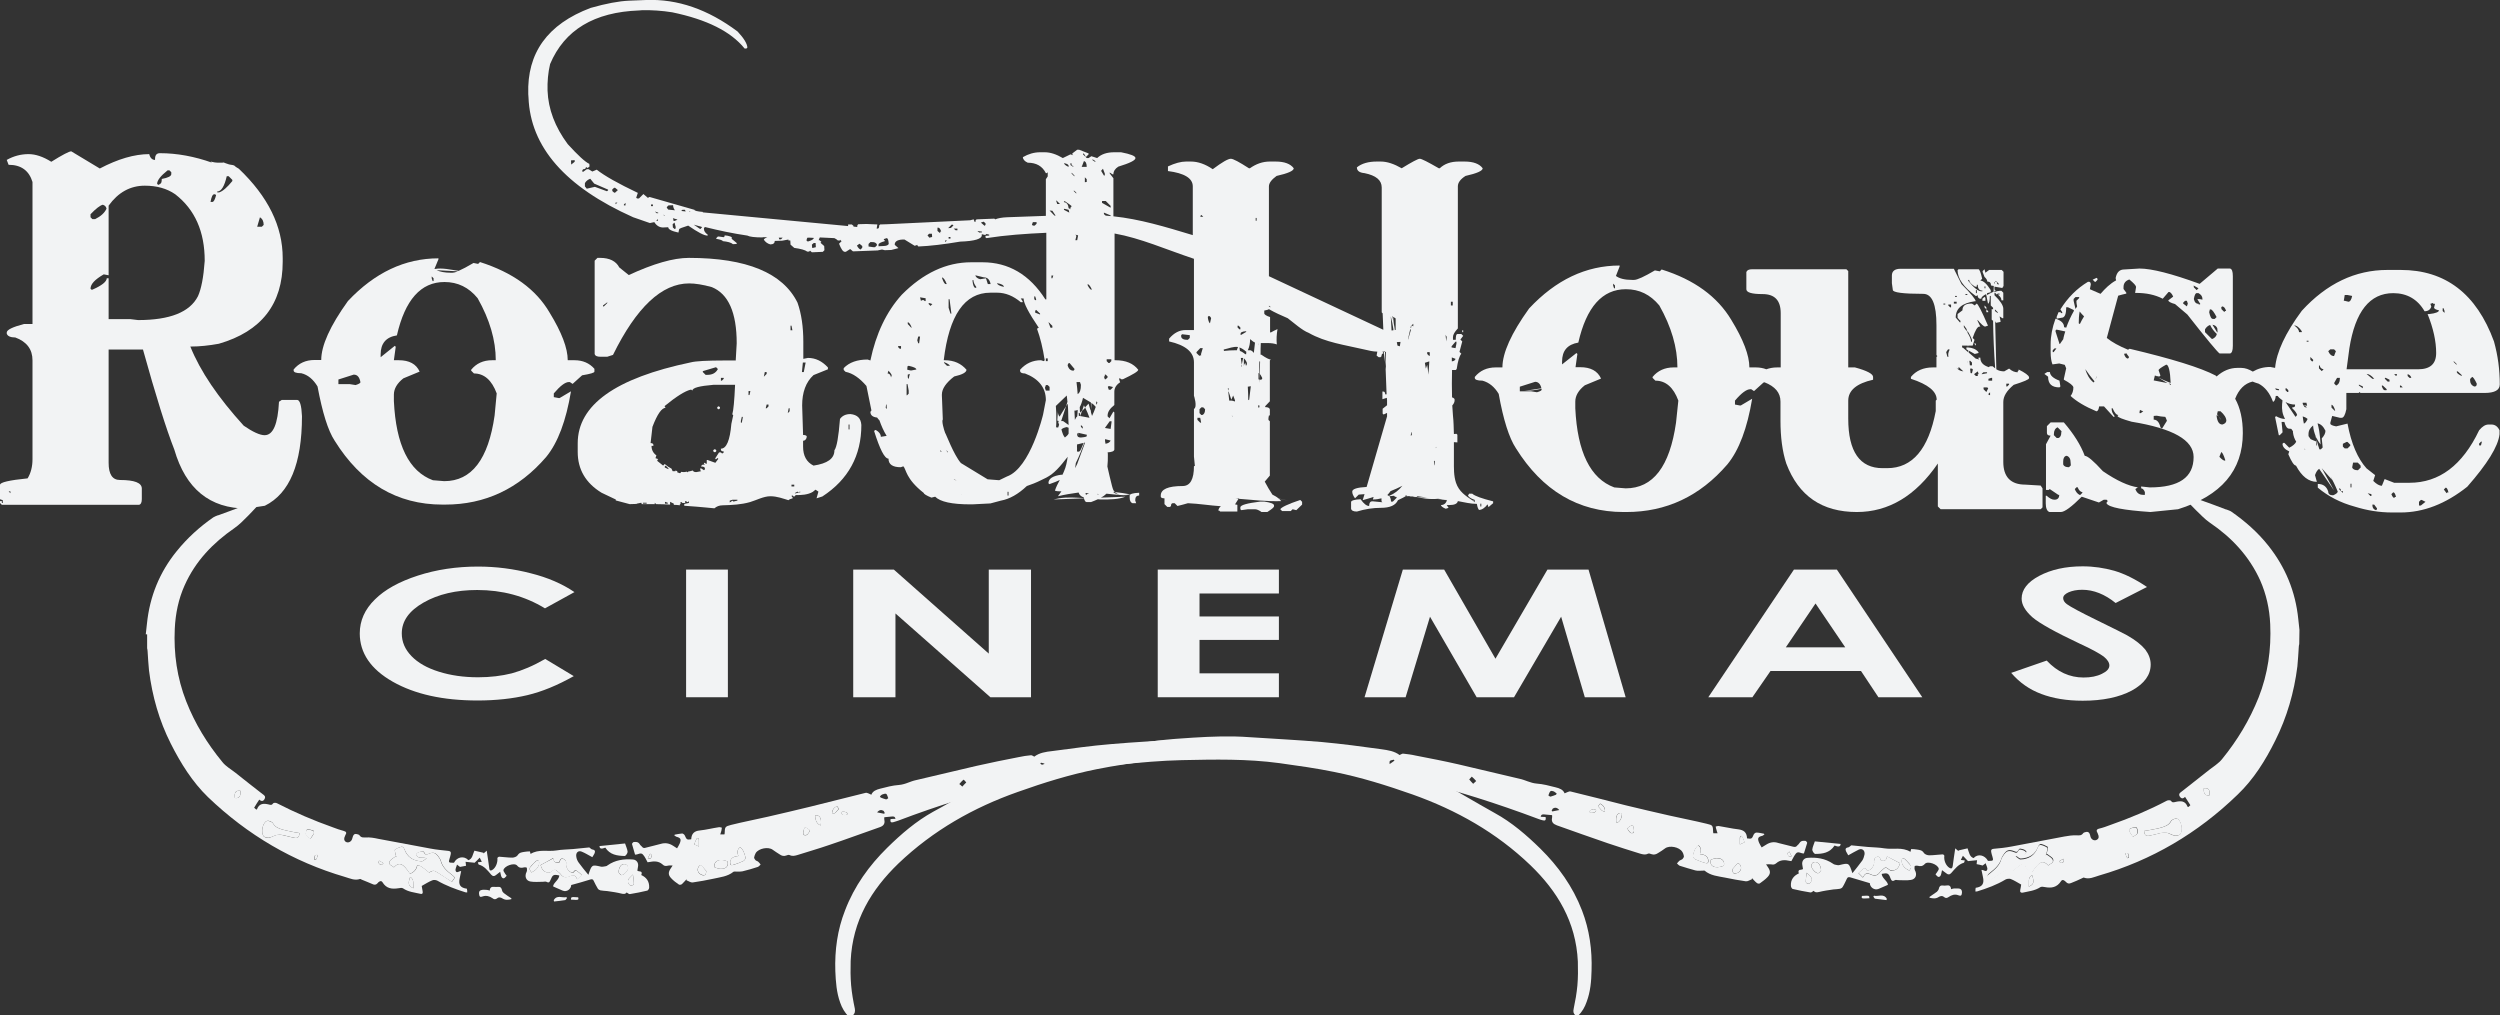<?xml version="1.0" encoding="utf-8"?>
<!-- Generator: Adobe Illustrator 24.0.2, SVG Export Plug-In . SVG Version: 6.00 Build 0)  -->
<svg version="1.1" id="Layer_1" xmlns="http://www.w3.org/2000/svg" xmlns:xlink="http://www.w3.org/1999/xlink" x="0px" y="0px"
	 viewBox="0 0 1077.1 437.5" style="enable-background:new 0 0 1077.1 437.5;" xml:space="preserve">
<rect x="0" y="0" width="1077.1" height="437.5" fill="#333333" stroke="none"/>
<style type="text/css">
	.st0{fill:#F2F3F4;}
</style>
<g>
	<path class="st0" d="M448.5,328.6c-0.1,0.1-0.2,0.3-0.3,0.4c0.6,0.5,1.3,0.9,2.1,1.5C450.3,329,450.3,329,448.5,328.6L448.5,328.6z
		 M279.1,369.8c1.7,0.5,1.5-0.6,1.7-1.3c0-0.2-0.5-0.5-0.7-0.7C279.8,368.4,279.5,369,279.1,369.8L279.1,369.8z M380.9,350.6
		c0.1-0.1,0.2-0.2,0.3-0.3c-0.2-0.3-0.3-0.8-0.6-1c-0.9-0.5-1.8-0.4-2.7,0.7C379,350.2,380,350.4,380.9,350.6L380.9,350.6z
		 M362.3,350.1c0.5,1.2,1.5,1.1,2.4,1c0.2,0,0.4-0.3,0.4-0.4c0-0.2-0.1-0.6-0.3-0.6C364,349.7,363.1,349.4,362.3,350.1L362.3,350.1z
		 M358.5,350.7c1.6-0.1,2.1-1.5,3-2.2c-0.3-0.4-0.6-0.8-0.9-1.2C359.3,348,358.4,348.9,358.5,350.7L358.5,350.7z M301.1,364.7
		c0-1.3,0-2.1,0-2.9s-0.6-0.9-0.9-0.5c-0.5,0.7-0.7,1.7-1.1,2.5C299.7,364,300.3,364.3,301.1,364.7L301.1,364.7z M414.6,338.9
		c0.6-0.7,1.2-1.3,1.7-1.8c-0.4-0.4-1-1.2-1.1-1.2c-0.7,0.5-1.3,1.2-1.9,1.9C413.6,338,414,338.3,414.6,338.9L414.6,338.9z
		 M379.1,343.1c0.1,0.2,0.2,0.3,0.3,0.5c0.8,0.3,1.5,0.6,2.3,0.8c0.3,0.1,0.6-0.3,1-0.5c-0.3-0.6-0.4-1.4-0.8-1.8
		c-0.3-0.3-1-0.1-1.5,0.1C379.9,342.3,379.5,342.7,379.1,343.1L379.1,343.1z M346.5,356.7c-0.2,0.8-0.3,1.5-0.4,2.2
		c0,0.3,0.1,0.9,0.3,0.9c0.4,0.1,1,0.1,1.3-0.1c0.5-0.5,1-1.2,1.2-1.8c0.1-0.2-0.8-0.8-1.3-1.1C347.4,356.6,347,356.7,346.5,356.7
		L346.5,356.7z M353.6,355.6c0.5-3-0.4-4.6-2.4-4.3C351.2,353.5,352.1,355.2,353.6,355.6L353.6,355.6z M304.3,375.3
		c-0.5-0.5-1.1-1.3-1.8-2.1c-0.6-0.7-1.1-0.4-1.5,0.2c-1,1.5-0.1,3.2,1.7,3.7C303.8,377.3,304.2,376.8,304.3,375.3L304.3,375.3z
		 M307.9,373.7c3.9,1.6,6.4,0,5.5-2.6C309.7,369.6,307.2,371.2,307.9,373.7L307.9,373.7z M318.1,368.8c-2.2,0.2-3.2,1-3.5,2.4
		c-0.2,0.9,0,1.7,1,1.5c1.6-0.4,3.1-1,4.6-1.7c0.5-0.2,1.1-1.1,1-1.5c-0.4-1.7-0.9-3.4-2.3-4.5C317.5,366,317.6,367.3,318.1,368.8
		L318.1,368.8z M678.8,437.5c-0.9-0.8-1.1-1.6-0.8-2.9c0.7-3.3,1.3-6.7,1.6-10c0.3-3.4,0.3-6.9,0.2-10.3
		c-0.8-17.2-8.9-30.4-20.4-41.5c-14.8-14.2-32-23.8-50.8-30.5c-11.1-3.9-22.2-7.4-33.7-9.7c-7.8-1.6-15.7-2.7-23.6-3.8
		c-14-1.9-28-1.6-42.1-1.3c-8.9,0.2-17.7,1-26.6,1.9c-14.4,1.5-28.6,4.2-42.7,7.7c-18,4.4-35.6,9.9-53,16.5
		c-0.6,0.2-1.3,0.4-1.9,0.6c-1,0.3-1.6,0.1-1.3-1.3c0.6-0.1,1.3-0.1,2.1-0.1c-0.2-1.1-0.9-1.1-1.7-1c-1,0.1-2,0.2-3.1,0.3
		c0,0.2-0.1,0.7,0,1.1c0.4,1.8-0.5,2.7-2,3.2c-7.2,2.5-14.4,5.2-21.6,7.6c-4.6,1.6-9.2,2.9-13.9,4.4c-1.1,0.3-2.1,0.6-3.3,0
		c-0.4-0.2-1,0-1.5,0.2c-1,0.4-2,0.1-2.8-0.5c-1-0.6-2-1.3-3-2c-1.9-1.4-6-0.6-7.3,1.4c-0.3,0.6-0.6,1.3-0.7,1.9
		c0,0.4,0.3,0.9,0.6,1.2c0.3,0.3,0.9,0.4,1.2,0.7c0.4,0.3,0.7,0.8,1,1.2c-0.4,0.3-0.7,0.8-1.2,1c-2.2,0.7-4.4,1.4-6.6,1.9
		c-1.1,0.2-2.2,0.1-3.3,0.1c-0.2,0-0.5,0-0.6,0.1c-2.6,2.1-5.7,2.3-8.7,3c-2.9,0.6-5.9,1.2-8.9,1.6c-0.8,0.1-1.7-0.6-2.6-0.9v-0.5
		c-0.7,0.7-1.3,1.5-2,2.1c-0.3,0.3-1,0.4-1.3,0.2c-1.2-0.8-2.4-1.7-3.4-2.8c-1.3-1.4-1.2-2.6-0.1-4.2c0.2-0.3,0.4-0.6,0.8-1.2
		c-0.9,0-1.6-0.1-2.2,0.1c-0.9,0.2-1.5,0.1-2.2-0.6c-1.7-1.5-3.7-1.4-5.7-1c-0.3,0-0.5,0.1-0.7,0.1c-0.6-1.1-1.1-2.3-1.9-3.2
		c-1-1.3-2.2,0-3.5-0.1c-0.4-1.4-0.9-3-1.3-4.5c-0.1-0.2,0.4-0.8,0.6-0.9c1-0.1,2-0.2,2.7,0.9c0.2,0.4,0.6,0.7,0.9,1
		c0.5,0.7,1,0.8,1.8,0.5c2.1-0.6,4.3-1,6.3-1.6s3.7-0.3,5.4,0.8c0.5,0.3,1,0.6,1.7,1.1c0.4-0.7,0.8-1.3,1.1-2c0.8-1.9,0.5-2.5-1.4-3
		c-0.3-0.1-0.6-0.4-0.9-0.6c0.1-0.1,0.1-0.2,0.2-0.3c1.1-0.2,2.1-0.4,3.2-0.5c0.3,0,0.9,0.4,1.1,0.8c0.8,1.8,0.9,2,2.8,1.7
		c0.1-2.5,1.4-3.6,3.7-3.8c2.8-0.3,5.5-1,8.2-1.4c0.4-0.1,0.9,0.1,1.3,0.2c-0.1,0.4-0.1,0.9-0.2,1.3c-0.1,0.5-0.3,0.9-0.5,1.6h1.8
		c0-0.1,0.1-0.3,0.1-0.4c0.1-2.8,0.1-3,2.8-3.7c5.2-1.3,10.5-2.3,15.7-3.5c6.2-1.4,12.4-2.9,18.6-4.4c7.9-1.9,15.7-4,23.6-5.9
		c0.7-0.2,1.7,0.5,2.5,0.8c0.6-1.6,2.2-2.2,3.8-2.6c2.7-0.7,5.3-1.4,8.1-1.6c2.7-0.2,4.9-1.6,7.4-2.1c8.6-2,17.3-4.1,25.9-6.1
		c6.1-1.4,12.2-2.6,18.3-3.8c1.7-0.4,3.4-0.6,5.2-0.8c0.5-0.1,1,0.4,1.5,0.6c2.2-1.7,5-2.1,7.7-2.4c8.4-1.1,16.8-2.3,25.3-3
		c10.3-0.9,20.6-1.4,30.9-2.1c8-0.5,15.9-0.3,23.9,0.2c5.1,0.3,10.3,0.7,15.4,1.3c6.1,0.7,12.2,1.7,18.2,2.7
		c5.1,0.8,10.2,1.8,15.2,3c5.5,1.4,10.9,3,16.3,4.8c8.8,2.9,17.5,6,26.2,9.1c2.2,0.8,4.2,2,6.2,3.2c4.4,2.5,8.7,5.1,13.1,7.5
		c7.3,4,13.7,9.5,19.7,15.4c7.6,7.5,13.9,16.2,17.9,26.6c3.2,8.3,4.4,17,4.1,25.9c-0.1,4.6-0.5,9.1-2.1,13.4c-0.8,2.3-1.9,4.3-3.7,6
		h-1.1L678.8,437.5L678.8,437.5z"/>
	<path class="st0" d="M136.9,368.6c-0.1-0.1-0.2-0.2-0.3-0.3c-0.3,0.1-0.9,0.2-1,0.4c-0.2,0.5-0.2,1-0.2,1.6c0,0.1,0.7,0.2,0.7,0.2
		C136.5,369.8,136.7,369.2,136.9,368.6L136.9,368.6z M163.3,370.8c-0.5,1.6,0.4,1.6,1.1,1.8c0.2,0,0.5-0.5,0.8-0.7
		C164.6,371.5,164,371.2,163.3,370.8L163.3,370.8z M103.6,340.7c-2.1-0.2-2.7,0.6-2.4,3.1C103,344.1,103.8,343.1,103.6,340.7
		L103.6,340.7z M178.1,382.7c-0.2-1.8,0.5-3.8-1.4-4.9C175.7,380.8,175.9,381.6,178.1,382.7L178.1,382.7z M272.7,376.8
		c-0.8,0.8-1.3,1.2-1.7,1.7c-0.7,0.8-0.5,2.1,0.3,2.8c0.6,0.5,1.8,0.1,1.8-0.7C273.1,379.4,272.9,378.3,272.7,376.8L272.7,376.8z
		 M135.3,359c-0.1-0.6-0.2-1.1-0.3-1.2c-0.9-0.2-1.9-0.6-2.7-0.4c-0.3,0.1-0.7,1.7-0.4,2.3c0.3,0.7,1.3,1.1,1.9,1.6
		C134.3,360.6,134.9,359.8,135.3,359L135.3,359z M229,375.9c1.7-0.9,3.1-2.1,3.3-4.2c0-0.3-0.2-0.8-0.5-1c-0.2-0.1-0.7,0.1-0.9,0.3
		c-0.7,0.6-1.2,1.3-1.9,1.9C227.9,374.1,227.9,374.4,229,375.9L229,375.9z M266.5,375.8c0.2,0.3,0.6,1,1.1,1.2
		c0.9,0.3,2.9-1.8,3-2.9c0-1-0.5-1.6-1.5-1.8C267.8,372.1,266.6,373.4,266.5,375.8L266.5,375.8z M129,358.9
		c-1.4-0.2-2.7-0.4-3.9-0.7c-1.3-0.3-2.6-0.5-3.8-0.9c-1.4-0.5-2.8-1-3.7-2.6c-0.4-0.7-1.9-1.3-2.6-1c-1.9,0.7-2.7,5-1.4,6.6
		c0.4,0.5,1.4,0.7,2,0.6c0.8,0,1.7-0.4,2.5-0.8c1.5-0.7,3-0.5,4.6-0.1c1.4,0.4,2.9,0.7,4.3,1C128.3,361.2,129,360.5,129,358.9
		L129,358.9z M232.9,372.7c0.5,1.8,1.4,3,3.1,3.2c0.4,0.1,0.9,0.1,1.2-0.2c1.8-1.4,1.8-1.4,3.5,0.1c0.2,0.3,0.6,0.5,0.8,0.8
		c1.1,1.5,2.3,1.6,3.9,0.9c1.8-0.8,2.4-0.5,3.3,1.3l1.9-1.9c-0.8-0.7-1.4-1.3-2.2-1.8c-0.7-0.4-1.1,0.2-1.4,0.7
		c-0.1,0.1-0.3,0.1-0.4,0.1c-1.5,0-3-2.2-2.7-3.9c0.1-0.4-0.1-1.1-0.4-1.4c-1.3-1.2-2-0.9-2.6,0.9c-1.3,0.3-2.4,0.1-2.6-1.8
		C236.5,370.8,234.8,371.7,232.9,372.7L232.9,372.7z M169.7,373.7c2.3-2.5,3.9-1.8,7,2.8c1.6-0.7,2.8-1.8,3.1-3.7
		c1.5,0.2,1.5,0.2,5.1,3.1c2-1,2-1,4.1,0.3c1.9,1.2,3.8,2.4,5.7,3.7c1.5-1.8,1.5-1.9-0.1-3.1c-2.1-1.6-4-3.3-4.7-6.1
		c-0.1-0.4-0.4-0.7-0.6-1.1c-1.5-2.3-2.5-2.7-4.9-1.6c-0.7,0.3-1.1,0.3-1.5-0.5c-0.1-0.3-0.6-0.8-0.8-0.7c-1,0.2-2.2,0.3-2.8,1.4
		c0.9,2.1,2.7,0.9,4.5,1.6c-0.9,0.6-1.5,1.3-2.1,1.3c-3.4-0.1-6.1-1.6-7.5-5.3c-0.2-0.5-0.8-1.1-1.1-1c-1,0.2-2,0.7-2.9,1.2
		c-0.2,0.1,0,1.1,0.1,1.6c0.1,0.6,0.3,1.1,0.5,1.7c-0.1-0.1-0.2-0.2-0.4-0.3c-0.9,0.7-2.2,1.3-2.6,2.3
		C167.3,372.7,169,372.9,169.7,373.7L169.7,373.7z M62.8,273.3c0.2-1.5,0.3-3,0.5-4.5c1.2-11.9,5.5-22.3,12.8-31.3
		c4.6-5.7,9.9-10.5,15.8-14.6c0.6-0.4,1.3-0.6,2-0.9c0.1,0,0.3,0,0.4-0.1c3.4-1.2,6.8-2.5,10.2-3.8c0.5-0.2,1-0.4,1.5-0.5
		c1.6-0.6,3.2-1.2,4.8-1.7c0.6-0.2,1.2-0.4,1.8-0.6c0.1,0.1,0.2,0.3,0.2,0.4c-0.8,0.9-1.6,1.9-2.4,2.8c-1.2,1.3-2.3,2.5-3.5,3.7
		c-1.9,1.9-3.8,3.9-6,5.4c-9.1,6.3-16.7,14.1-21.4,24.7c-2.6,5.8-3.9,12.1-4.2,18.6c-0.5,10.8,1,21.2,4.9,31.2
		c3.8,9.7,9.1,18.3,15.6,26.2c1.5,1.9,3.7,3.1,5.6,4.6c3.9,3.1,7.8,6.2,11.7,9.2c0.7,0.5,1.5,1,0.9,2.1c-0.5,1-1.3,1.2-2.3,0.3
		c-0.8,1.2-1.5,2.3-2.2,3.5c0.3,0.3,0.6,0.5,0.9,0.8c0.1-0.1,0.3-0.1,0.3-0.1c1-2.7,3-2.6,5.1-2.1c0.7,0.2,1.3,0.4,1.9-0.5
		c0.2-0.3,1.3-0.3,1.7,0c7.8,4,15.7,7.4,23.9,10.3c1.6,0.6,3.2,1.2,4.8,1.6c1.2,0.3,1.3,0.9,0.7,1.8c-0.1,0.2-0.1,0.3-0.2,0.5
		c-0.5,0.9-0.4,1.9,0.4,2.4c1,0.6,2.3,0,2.7-1.2s0.5-2.6,2.2-2.1c0.4,0.1,0.8,0.2,1,0.5c0.8,1.1,1.6,0.9,2.8,0.9
		c1.7-0.1,3.5,0.2,5.3,0.6c7.5,1.4,15,2.8,22.5,4.2c2.6,0.5,5.1,0.7,7.7,1c0.9,0.1,1.2,0.5,1,1.4c-0.1,0.6-0.3,1.2-0.5,1.9
		c-0.5,1.6-0.4,1.8,1.3,1.8h0.6c1.3-2.6,4.4-3.1,6.2-1.1c1.8-0.6,1.8-2.4,2.6-4.1c1.3,0.3,2.6,0.6,3.9,0.9c0,0.1,0,0.2,0,0.3
		c0.5-0.4,0.9-0.7,1.4-1.2c0.4,2.7,0.8,5.1,1.1,7.6c0.1,1.1,0.7,1.1,1.3,0.7c1.5-0.9,2.4-3.2,2.2-5.1c0-0.2,0.5-0.6,0.8-0.6
		c1.9,0.1,3.7,0.4,5.6,0.4c0.8,0,1.9-0.4,2.3-1c0.8-1.3,1.9-1.3,3-1.5c0.7-0.1,1.5-0.2,2.3-0.2c0.1,0.3,0.2,0.7,0.3,1.1
		c3.5-2.2,7.4-0.9,11.1-1.5c2.4-0.4,4.8-0.4,7.2-0.6s4.8-0.5,7-0.7c0.5,0.3,0.9,0.9,1.4,0.9c1.2,0.2,1.2,0.9,0.8,1.8
		c-0.3,0.6-0.7,1.1-0.9,1.5c-1.7-0.9-3.1-1.8-4.6-2.4s-2.6,0.5-2.3,2.2c0.1,0.9,0.5,1.8,1,2.5c1.3,1.8,2.7,3.5,4.2,5.3
		c1.5-4.5,1.5-4.4,5.5-3.5c0.6,0.1,1.3-0.1,2-0.2c0.3,0,0.6-0.2,0.8-0.4c3.3-2.3,7-2.8,10.9-2.5c1.5,0.1,2.5,1.4,2.2,3
		c-0.1,0.6-0.2,1.2-0.3,1.8c0.6,0.6,2.5-0.2,1.7,1.9c2.2,1,3.5,2.7,3.4,5.4c0,0.5-0.5,1.2-0.8,1.3c-2.5,0.6-5,1.1-7.5,1.5
		c-0.4,0.1-0.9-0.4-1.4-0.7c-0.6,0.8-1.3,0.7-2.2,0.5c-2-0.5-4.1-0.8-6.2-1.1c-0.9-0.1-1.9-0.1-2.9-0.3c-0.4-0.1-0.9-0.4-1.1-0.7
		c-0.7-1.1-1.2-2.2-1.8-3.4c-0.3-0.7-0.7-0.8-1.4-0.6c-2.7,0.9-5.5,1.6-8.3,2.4c0,1.7-1.9,3.2-3.7,2.4c-1.3-0.6-2.6-1.1-3.9-1.7
		c-0.1,0-0.1-0.1-0.2-0.3c0.5-1.7,2.4-2.5,2.7-4.5c-2.5-0.6-2.9-0.3-3.8,1.9c-0.4,1-0.8,1.4-1.8,0.8c-0.4-0.2-0.9,0-1.4,0
		c-1.8,0-3.7,0.2-5.4-0.1c-2-0.3-2.7-2.3-1.7-4.2c0.2-0.4,0.2-1.1,0.1-1.7c0-0.2-0.9-0.3-1.2-0.2c-1.2,0.3-2.1,0.3-3-0.8
		c-1.2-1.4-5.6,0.2-5.9,2c0,0.2,0.1,0.6,0.3,0.8c0.3,0.6,0.7,1.1,1.1,1.6c-0.6,0.7-1.2,1.6-2,0.8c-0.5-0.5-0.5-1.5-0.8-2.5
		c-0.7,0.5-1.2,0.9-1.8,1.4c-0.7,0.6-1.4,0.6-2.1-0.2c-1.5-1.8-3-3.7-5.3-4.3c-0.2-0.1-0.3-0.6-0.4-1c0.6-0.1,1.1-0.1,1.7-0.2
		c-0.3-0.6-0.5-1-0.9-1.8c-0.7,0.8-1.4,1.4-2.2,2.2c-1-0.1-2.5-0.3-3.9-0.4c0.1,0.6,0.1,1.1,0.2,1.7c-1,0.2-2,0.4-2.6,0.5
		c-0.6-0.5-1-0.7-1.3-1c-0.2,0.9-0.8,1.9-0.6,2.6c0.4,1.4,1.5,0.1,2.4,0.2c-0.2,1-0.4,1.9-0.6,2.9c-0.7,3,0.2,4.3,3.1,4.7
		c0,0.2,0,0.5,0.1,0.8c0,0.2,0,0.4,0,0.8c-0.3,0-0.7,0-0.9-0.1c-4.1-1.3-8.2-2.8-12-5c-0.6-0.3-1.6-0.4-2.2-0.1
		c-1.5,0.6-2.9,1.5-4.5,2.4c0.1,0.6,0.2,1.4,0.4,2.3s-0.2,1.3-0.9,1.1c-2.6-0.6-5.3-0.8-7.6-2.4c-0.5-0.3-1.3-0.1-2,0
		c-2.7,0.4-5.1,0.2-6.8-2.6c-0.6-1-1.7-0.2-2.1,0.4c-0.7,0.8-1.4,0.8-2.2,0.4c-1.5-0.6-3-1.3-4.6-1.9c-0.3-0.1-0.6-0.4-0.8-0.3
		c-2.3,0.8-4.4-0.3-6.5-0.9c-22.2-6.5-41.9-18-59-34.4c-6.7-6.5-11.7-14.5-16-23c-5-9.9-8-20.4-9.4-31.6c-0.3-2.7-0.4-5.5-0.6-8.2
		c0-0.4-0.1-0.9-0.2-1.3v-6L62.8,273.3L62.8,273.3z"/>
	<path class="st0" d="M220.3,387.4c-1.3,0.3-2.5,0.5-3.8-0.3c-0.8-0.5-1.6-0.7-2.4,0c-0.7,0.5-1.3,0.4-1.9-0.1
		c-1.3-0.9-2.7-1.3-4.2-0.8c-0.6,0.2-1.3,0.5-1.5-0.5c-0.2-0.8-0.3-1.9,0.8-2.2c0.8-0.3,1.7-0.1,2.5-0.1c0.4,0,0.7,0.2,1.2,0.3
		c0.1-1.5,0.9-1.7,2-1.6c0.5,0.1,1,0,1.6,0c1-0.1,1.5,0.4,1.7,1.5c0.1,0.5,0.5,1,0.8,1.2c1,0.8,2.1,1.5,3.2,2.2
		C220.4,387.2,220.3,387.3,220.3,387.4L220.3,387.4z"/>
	<path class="st0" d="M260.8,365.2c-1.7,0.7-2.5,0.5-2.5-0.7c3.7-0.4,7.3-0.7,11-1.1c0.4,1.3,1,2.4,1.1,3.6c0,0.6-0.8,1.8-1.3,1.8
		C265.9,368.7,262.8,368.3,260.8,365.2L260.8,365.2z"/>
	<path class="st0" d="M238.6,387.8c1.4-2.4,3.6-0.8,5.4-1.3c0.1,0.1,0.2,0.3,0.3,0.4c-0.3,0.3-0.5,0.8-0.8,0.9
		c-1.6,0.3-3.2,0.4-4.8,0.6C238.6,388.1,238.6,388,238.6,387.8L238.6,387.8z"/>
	<path class="st0" d="M246,387.6c0-1.2,0-1.2,3.1-1C249.4,387.8,249.3,387.8,246,387.6L246,387.6z"/>
	<path class="st0" d="M318.1,368.8c-0.5-1.5-0.6-2.8,0.8-3.8c1.4,1.1,1.9,2.8,2.3,4.5c0.1,0.4-0.5,1.3-1,1.5
		c-1.5,0.7-3.1,1.3-4.6,1.7c-0.9,0.2-1.1-0.6-1-1.5C314.8,369.8,315.9,369,318.1,368.8L318.1,368.8z"/>
	<path class="st0" d="M307.9,373.7c-0.6-2.5,1.9-4.2,5.5-2.6C314.2,373.7,311.8,375.3,307.9,373.7L307.9,373.7z"/>
	<path class="st0" d="M304.3,375.3c-0.1,1.5-0.5,2-1.5,1.7c-1.9-0.4-2.8-2.2-1.7-3.7c0.4-0.6,0.9-0.9,1.5-0.2
		C303.2,374,303.8,374.8,304.3,375.3L304.3,375.3z"/>
	<path class="st0" d="M353.6,355.6c-1.5-0.4-2.4-2.1-2.4-4.3C353.2,351,354.1,352.6,353.6,355.6L353.6,355.6z"/>
	<path class="st0" d="M346.5,356.7c0.5,0,0.9-0.1,1.1,0c0.5,0.3,1.4,0.9,1.3,1.1c-0.2,0.7-0.7,1.4-1.2,1.8c-0.3,0.2-0.9,0.2-1.3,0.1
		c-0.2,0-0.3-0.6-0.3-0.9C346.2,358.2,346.4,357.6,346.5,356.7L346.5,356.7z"/>
	<path class="st0" d="M301.1,364.7c-0.8-0.3-1.4-0.6-2-0.9c0.3-0.8,0.6-1.8,1.1-2.5c0.3-0.4,0.9-0.3,0.9,0.5
		S301.1,363.4,301.1,364.7L301.1,364.7z"/>
	<path class="st0" d="M358.5,350.7c0-1.8,0.8-2.7,2-3.4c0.3,0.4,0.6,0.7,0.9,1.2C360.5,349.2,360.1,350.6,358.5,350.7L358.5,350.7z"
		/>
	<path class="st0" d="M362.3,350.1c0.9-0.8,1.7-0.4,2.5,0c0.2,0.1,0.3,0.4,0.3,0.6c0,0.1-0.3,0.4-0.4,0.4
		C363.7,351.2,362.7,351.4,362.3,350.1L362.3,350.1z"/>
	<path class="st0" d="M279.1,369.8c0.4-0.8,0.7-1.4,1-2c0.3,0.2,0.8,0.6,0.7,0.7C280.6,369.2,280.7,370.2,279.1,369.8L279.1,369.8z"
		/>
	<path class="st0" d="M169.7,373.7c-0.7-0.8-2.4-1-1.9-2.4c0.4-1,1.7-1.6,2.6-2.3c0.1,0.1,0.2,0.2,0.4,0.3c-0.2-0.6-0.4-1.1-0.5-1.7
		c-0.1-0.5-0.3-1.5-0.1-1.6c0.9-0.6,1.9-1,2.9-1.2c0.3-0.1,1,0.6,1.1,1c1.3,3.7,4,5.1,7.5,5.3c0.6,0,1.2-0.7,2.1-1.3
		c-1.8-0.7-3.6,0.5-4.6-1.6c0.6-1.2,1.7-1.2,2.8-1.4c0.2,0,0.7,0.4,0.8,0.7c0.4,0.8,0.8,0.7,1.5,0.5c2.4-1.1,3.4-0.7,4.9,1.6
		c0.2,0.3,0.5,0.7,0.6,1.1c0.7,2.8,2.6,4.5,4.7,6.1c1.6,1.2,1.6,1.3,0.1,3.1c-1.9-1.2-3.8-2.4-5.7-3.7c-2.1-1.3-2.1-1.3-4.1-0.3
		c-3.6-2.9-3.6-2.9-5.1-3.1c-0.3,1.9-1.5,3-3.1,3.7C173.7,371.9,172,371.2,169.7,373.7L169.7,373.7z"/>
	<path class="st0" d="M232.9,372.7c1.9-1,3.6-1.9,5.5-2.9c0.2,1.8,1.2,2.1,2.6,1.8c0.6-1.9,1.3-2.1,2.6-0.9c0.3,0.2,0.4,0.9,0.4,1.4
		c-0.3,1.6,1.1,3.8,2.7,3.9c0.1,0,0.3,0,0.4-0.1c0.4-0.5,0.8-1.1,1.4-0.7c0.7,0.5,1.4,1.1,2.2,1.8l-1.9,1.9c-1-1.8-1.5-2.1-3.3-1.3
		c-1.6,0.7-2.8,0.6-3.9-0.9c-0.2-0.3-0.5-0.5-0.8-0.8c-1.7-1.5-1.7-1.5-3.5-0.1c-0.3,0.2-0.8,0.2-1.2,0.2
		C234.3,375.7,233.4,374.5,232.9,372.7L232.9,372.7z"/>
	<path class="st0" d="M129,358.9c0,1.6-0.7,2.3-1.9,2.1c-1.4-0.3-2.9-0.6-4.3-1c-1.5-0.4-3-0.6-4.6,0.1c-0.8,0.4-1.7,0.7-2.5,0.8
		c-0.7,0-1.6-0.1-2.1-0.6c-1.3-1.6-0.5-5.9,1.4-6.6c0.7-0.2,2.2,0.4,2.6,1c0.9,1.6,2.2,2.1,3.7,2.6c1.2,0.4,2.5,0.6,3.8,0.9
		C126.3,358.5,127.6,358.7,129,358.9L129,358.9z"/>
	<path class="st0" d="M266.5,375.8c0.2-2.4,1.3-3.7,2.7-3.5c0.9,0.1,1.5,0.7,1.5,1.8c-0.1,1.1-2.1,3.2-3,2.9
		C267.1,376.8,266.7,376,266.5,375.8L266.5,375.8z"/>
	<path class="st0" d="M229,375.9c-1.1-1.5-1.1-1.8,0.1-3c0.6-0.7,1.2-1.3,1.9-1.9c0.2-0.2,0.7-0.4,0.9-0.3c0.3,0.2,0.5,0.7,0.5,1
		C232.1,373.8,230.8,375,229,375.9L229,375.9z"/>
	<path class="st0" d="M135.3,359c-0.5,0.7-1,1.6-1.6,2.4c-0.7-0.5-1.7-0.9-1.9-1.6c-0.3-0.6,0.1-2.2,0.4-2.3
		c0.8-0.2,1.8,0.1,2.7,0.4C135.2,357.9,135.2,358.4,135.3,359L135.3,359z"/>
	<path class="st0" d="M272.7,376.8c0.2,1.5,0.4,2.6,0.4,3.8c0,0.8-1.2,1.2-1.8,0.7c-0.9-0.7-1-2-0.3-2.8
		C271.4,378,271.9,377.5,272.7,376.8L272.7,376.8z"/>
	<path class="st0" d="M178.1,382.7c-2.2-1-2.4-1.9-1.4-4.9C178.6,378.9,177.9,380.8,178.1,382.7L178.1,382.7z"/>
	<path class="st0" d="M103.6,340.7c0.2,2.4-0.6,3.4-2.4,3.1C100.9,341.4,101.5,340.5,103.6,340.7L103.6,340.7z"/>
	<path class="st0" d="M163.4,370.8c0.7,0.4,1.3,0.7,1.8,1.1c-0.3,0.2-0.6,0.7-0.8,0.7C163.8,372.4,162.8,372.4,163.4,370.8
		L163.4,370.8z"/>
	<path class="st0" d="M136.9,368.6c-0.2,0.6-0.4,1.2-0.7,1.8c0,0-0.7-0.1-0.7-0.2c0-0.5,0-1.1,0.2-1.6c0.1-0.2,0.6-0.2,1-0.4
		C136.8,368.4,136.8,368.5,136.9,368.6L136.9,368.6z"/>
	<path class="st0" d="M600.5,327.3c0.1,0.1,0.2,0.3,0.3,0.4c-0.6,0.5-1.3,0.9-2.1,1.5C598.6,327.7,598.6,327.7,600.5,327.3
		L600.5,327.3z M771.9,368.9c-1.6,0.5-1.6-0.6-1.7-1.3c-0.1-0.1,0.5-0.5,0.7-0.7C771.2,367.5,771.5,368.2,771.9,368.9L771.9,368.9z
		 M668.8,349.6c-0.1-0.1-0.2-0.2-0.3-0.3c0.2-0.3,0.4-0.9,0.6-1c0.9-0.5,1.8-0.4,2.7,0.7C670.7,349.2,669.8,349.4,668.8,349.6
		L668.8,349.6z M687.7,349.1c-0.5,1.3-1.5,1.2-2.4,1.1c-0.2,0-0.4-0.3-0.4-0.4c0-0.2,0.1-0.6,0.3-0.7
		C686,348.7,686.8,348.3,687.7,349.1L687.7,349.1z M691.5,349.7c-1.6-0.1-2.1-1.5-3-2.3c0.4-0.5,0.6-0.8,0.9-1.2
		C690.7,346.9,691.6,347.8,691.5,349.7L691.5,349.7z M749.6,363.8c0-1.3,0-2.1,0-2.9s0.6-1,0.9-0.5c0.5,0.7,0.8,1.7,1.1,2.5
		C751,363.2,750.4,363.4,749.6,363.8L749.6,363.8z M634.7,337.7c-0.7-0.7-1.2-1.3-1.7-1.9c0.4-0.4,1.1-1.2,1.1-1.2
		c0.7,0.6,1.3,1.2,1.9,1.9C635.7,336.8,635.4,337.1,634.7,337.7L634.7,337.7z M670.7,341.9c-0.1,0.1-0.2,0.3-0.3,0.5
		c-0.8,0.3-1.5,0.6-2.3,0.8c-0.3,0.1-0.7-0.3-1-0.5c0.3-0.6,0.4-1.4,0.9-1.8c0.2-0.3,1-0.1,1.5,0.1
		C669.9,341.2,670.3,341.6,670.7,341.9L670.7,341.9z M703.6,355.8c0.2,0.8,0.3,1.5,0.4,2.2c0,0.3-0.2,0.9-0.3,0.9
		c-0.4,0.1-1,0.1-1.3-0.1c-0.5-0.5-1-1.1-1.2-1.8c-0.1-0.2,0.8-0.9,1.3-1.1C702.7,355.6,703.1,355.8,703.6,355.8L703.6,355.8z
		 M696.4,354.6c-0.5-3.1,0.4-4.6,2.4-4.3C698.9,352.5,697.9,354.2,696.4,354.6L696.4,354.6z M746.4,374.5c0.5-0.5,1.1-1.3,1.8-2.1
		c0.6-0.7,1.1-0.4,1.5,0.2c1,1.5,0.2,3.3-1.8,3.7C746.9,376.6,746.4,376.1,746.4,374.5L746.4,374.5z M742.7,373
		c-4,1.6-6.4,0-5.6-2.6C740.8,368.7,743.4,370.4,742.7,373L742.7,373z M732.4,367.9c2.2,0.3,3.3,1,3.6,2.5c0.2,0.8,0,1.7-0.9,1.5
		c-1.6-0.4-3.2-1-4.7-1.7c-0.5-0.2-1.1-1.1-1-1.5c0.4-1.7,0.9-3.4,2.4-4.5C733,365.1,732.9,366.5,732.4,367.9L732.4,367.9z
		 M367.4,437.5c0.9-0.8,1.1-1.7,0.9-2.9c-0.7-3.3-1.3-6.7-1.6-10.1c-0.3-3.5-0.3-7-0.2-10.5c0.8-17.4,8.9-30.7,20.6-42
		c15-14.3,32.4-24.1,51.4-30.8c11.2-4,22.5-7.5,34-9.8c7.9-1.6,15.9-2.7,23.9-3.8c14.1-1.9,28.4-1.7,42.6-1.3c9,0.2,18,1,26.9,2
		c14.5,1.6,28.9,4.3,43.2,7.8c18.2,4.4,36,10.1,53.6,16.7c0.6,0.3,1.3,0.4,1.9,0.6c1,0.3,1.6,0.1,1.3-1.4c-0.7,0-1.4-0.1-2.1-0.1
		c0.2-1.1,0.9-1.1,1.7-1c1,0.1,2,0.2,3.2,0.3c0,0.2,0.1,0.7,0,1.1c-0.4,1.9,0.5,2.7,2.1,3.3c7.3,2.6,14.6,5.2,21.9,7.7
		c4.6,1.6,9.3,3,14,4.5c1.1,0.3,2.2,0.6,3.3,0c0.4-0.2,1,0,1.5,0.2c1.1,0.4,2,0.1,2.9-0.5c1-0.6,2.1-1.3,3-2
		c1.9-1.4,6.1-0.6,7.4,1.5c0.4,0.6,0.6,1.3,0.7,1.9c0,0.4-0.3,0.9-0.6,1.2c-0.3,0.3-0.9,0.4-1.3,0.7c-0.4,0.3-0.7,0.8-1.1,1.2
		c0.4,0.3,0.7,0.8,1.2,1c2.2,0.7,4.5,1.4,6.7,2c1.1,0.3,2.3,0.1,3.4,0.1c0.2,0,0.5-0.1,0.6,0c2.6,2.2,5.8,2.4,8.8,3s6,1.2,9,1.6
		c0.8,0.1,1.8-0.6,2.6-0.9c0-0.2,0-0.3,0-0.5c0.7,0.7,1.3,1.5,2.1,2.1c0.3,0.3,1,0.4,1.3,0.2c1.2-0.9,2.4-1.7,3.4-2.8
		c1.3-1.4,1.2-2.6,0.1-4.2c-0.2-0.3-0.4-0.6-0.8-1.2c0.9,0,1.6-0.1,2.2,0c0.9,0.2,1.5,0.1,2.2-0.5c1.7-1.5,3.7-1.5,5.8-1
		c0.3,0,0.5,0.1,0.7,0.1c0.6-1.1,1.2-2.3,1.9-3.2c1-1.3,2.2,0,3.5-0.1c0.5-1.4,0.9-3,1.4-4.5c0.1-0.2-0.4-0.8-0.6-0.9
		c-1-0.1-2-0.2-2.7,0.9c-0.2,0.4-0.6,0.7-0.9,1c-0.5,0.7-1,0.8-1.8,0.6c-2.1-0.6-4.3-1-6.4-1.6c-2-0.7-3.7-0.3-5.4,0.8
		c-0.5,0.3-1.1,0.7-1.8,1.1c-0.4-0.7-0.8-1.3-1.1-2c-0.8-1.9-0.5-2.6,1.4-3c0.3-0.1,0.6-0.4,0.9-0.6c-0.1-0.1-0.2-0.2-0.2-0.3
		c-1.1-0.2-2.2-0.5-3.3-0.5c-0.3,0-0.9,0.4-1.1,0.8c-0.8,1.9-0.9,2-2.9,1.7c-0.1-2.6-1.4-3.6-3.8-3.9c-2.8-0.3-5.6-1-8.3-1.4
		c-0.4-0.1-0.9,0.1-1.4,0.2c0.1,0.4,0.1,0.9,0.3,1.3c0.1,0.5,0.3,1,0.5,1.6h-1.8c0-0.1-0.1-0.3-0.1-0.4c-0.1-2.9-0.1-3.1-2.8-3.7
		c-5.3-1.3-10.6-2.3-15.9-3.5c-6.3-1.4-12.5-2.9-18.8-4.4c-8-2-15.9-4.1-23.9-6c-0.7-0.2-1.7,0.5-2.6,0.8c-0.6-1.6-2.2-2.2-3.9-2.6
		c-2.7-0.7-5.4-1.4-8.1-1.6c-2.7-0.2-5-1.6-7.5-2.1c-8.8-2-17.5-4.2-26.3-6.2c-6.1-1.4-12.3-2.6-18.5-3.8c-1.7-0.4-3.5-0.6-5.2-0.8
		c-0.5-0.1-1,0.4-1.6,0.6c-2.2-1.7-5-2.1-7.8-2.5c-8.5-1.2-17-2.3-25.6-3.1c-10.4-0.9-20.9-1.4-31.3-2.1c-8.1-0.6-16.1-0.3-24.2,0.2
		c-5.2,0.3-10.4,0.7-15.5,1.3c-6.2,0.8-12.3,1.7-18.5,2.8c-5.1,0.9-10.3,1.8-15.3,3c-5.6,1.4-11.1,3-16.5,4.8
		c-8.9,3-17.7,6.1-26.6,9.3c-2.2,0.8-4.2,2.1-6.3,3.2c-4.4,2.5-8.8,5.1-13.3,7.5c-7.4,4.1-13.8,9.6-19.9,15.6
		c-7.7,7.6-14.1,16.4-18.1,26.9c-3.3,8.4-4.5,17.2-4.2,26.2c0.2,4.6,0.5,9.2,2.1,13.6c0.8,2.3,2,4.4,3.8,6.1h1.6L367.4,437.5
		L367.4,437.5z"/>
	<path class="st0" d="M915.7,367.8c0.1-0.1,0.2-0.2,0.3-0.3c0.4,0.1,0.9,0.2,1,0.4c0.2,0.5,0.2,1,0.2,1.6c0,0.1-0.7,0.3-0.7,0.2
		C916.1,369,915.9,368.4,915.7,367.8L915.7,367.8z M889,370c0.5,1.7-0.4,1.7-1.1,1.8c-0.2,0-0.5-0.5-0.8-0.7
		C887.7,370.7,888.3,370.4,889,370L889,370z M949.5,339.6c2.1-0.2,2.7,0.6,2.4,3.1C950.1,342.9,949.3,341.9,949.5,339.6L949.5,339.6
		z M874.1,382c0.2-1.9-0.6-3.8,1.4-5C876.5,380.1,876.3,381,874.1,382L874.1,382z M778.4,376c0.8,0.8,1.3,1.2,1.7,1.7
		c0.7,0.8,0.5,2.1-0.3,2.8c-0.7,0.5-1.8,0.1-1.8-0.7C778,378.7,778.2,377.6,778.4,376L778.4,376z M917.4,358.1
		c0.2-0.6,0.2-1.1,0.3-1.2c0.9-0.2,1.9-0.6,2.8-0.4c0.3,0.1,0.7,1.7,0.5,2.4c-0.3,0.7-1.3,1.1-2,1.6
		C918.4,359.7,917.8,358.8,917.4,358.1L917.4,358.1z M822.6,375.1c-1.8-0.9-3.2-2.1-3.3-4.3c0-0.3,0.2-0.8,0.5-1
		c0.2-0.1,0.7,0.1,0.9,0.3c0.7,0.6,1.2,1.3,1.9,2C823.6,373.4,823.6,373.7,822.6,375.1L822.6,375.1z M784.6,375
		c-0.2,0.2-0.6,1-1.2,1.2c-0.9,0.3-2.9-1.8-3-3c0-1.1,0.5-1.7,1.5-1.8C783.3,371.3,784.5,372.6,784.6,375L784.6,375z M923.8,358
		c1.4-0.2,2.7-0.4,4-0.7c1.3-0.2,2.6-0.5,3.8-0.9c1.5-0.5,2.8-1,3.7-2.6c0.4-0.7,1.9-1.3,2.6-1.1c1.9,0.7,2.7,5.1,1.4,6.7
		c-0.4,0.5-1.4,0.7-2.1,0.6c-0.9,0-1.7-0.4-2.5-0.8c-1.6-0.8-3.1-0.6-4.6-0.1c-1.4,0.4-2.9,0.7-4.4,1
		C924.5,360.3,923.8,359.5,923.8,358L923.8,358z M818.6,371.9c-0.5,1.9-1.4,3-3.2,3.2c-0.4,0.1-0.9,0.1-1.2-0.2
		c-1.8-1.4-1.8-1.4-3.5,0.2c-0.3,0.2-0.6,0.5-0.8,0.8c-1.1,1.5-2.3,1.6-3.9,0.9c-1.8-0.8-2.4-0.5-3.4,1.3c-0.6-0.6-1.1-1.1-1.9-1.9
		c0.8-0.7,1.5-1.4,2.2-1.9s1.1,0.2,1.4,0.7c0.1,0.1,0.2,0.1,0.4,0.1c1.5-0.1,3.1-2.3,2.7-3.9c-0.1-0.4,0.1-1.1,0.4-1.4
		c1.3-1.2,2-0.9,2.6,1c1.4,0.3,2.4,0.1,2.6-1.8C815,370,816.7,370.9,818.6,371.9L818.6,371.9z M882.5,372.9c-2.3-2.5-4-1.9-7,2.8
		c-1.6-0.7-2.8-1.8-3.1-3.8c-1.5,0.2-1.5,0.2-5.1,3.1c-2-1-2-1-4.1,0.3c-1.9,1.2-3.8,2.5-5.7,3.7c-1.5-1.8-1.5-1.9,0.1-3.2
		c2.1-1.6,4-3.4,4.8-6.2c0.1-0.4,0.4-0.7,0.6-1.1c1.5-2.4,2.5-2.7,5-1.7c0.7,0.3,1.1,0.4,1.5-0.4c0.2-0.3,0.6-0.8,0.8-0.8
		c1,0.2,2.2,0.3,2.8,1.4c-0.9,2.1-2.8,0.9-4.6,1.6c0.9,0.6,1.5,1.3,2.1,1.3c3.5-0.2,6.2-1.6,7.6-5.3c0.2-0.5,0.8-1.1,1.1-1
		c1,0.2,2,0.7,2.9,1.2c0.2,0.1,0,1.1-0.1,1.7s-0.3,1.1-0.5,1.7c0.1-0.1,0.3-0.2,0.4-0.3c0.9,0.8,2.2,1.3,2.6,2.3
		C885,371.9,883.2,372.1,882.5,372.9L882.5,372.9z M990.7,271.4c-0.2-1.5-0.3-3.1-0.5-4.6c-1.2-12-5.6-22.5-12.9-31.7
		c-4.6-5.8-10.1-10.6-16-14.7c-0.6-0.4-1.4-0.6-2.1-0.9c-0.1,0-0.3,0-0.4-0.1c-3.4-1.3-6.9-2.6-10.3-3.8c-0.5-0.2-1-0.4-1.5-0.5
		c-1.6-0.6-3.3-1.2-4.9-1.7c-0.6-0.2-1.2-0.4-1.8-0.6c-0.1,0.1-0.2,0.2-0.2,0.4c0.8,0.9,1.6,1.9,2.4,2.8c1.2,1.3,2.3,2.6,3.6,3.8
		c2,1.9,3.8,3.9,6,5.4c9.3,6.3,16.9,14.3,21.7,24.9c2.6,5.9,4,12.2,4.3,18.8c0.5,10.9-1,21.5-5,31.6c-3.9,9.8-9.2,18.5-15.7,26.5
		c-1.5,1.9-3.7,3.2-5.6,4.7c-3.9,3.1-7.9,6.2-11.8,9.3c-0.7,0.5-1.5,1-0.9,2.1c0.6,1,1.4,1.2,2.3,0.2c0.8,1.2,1.5,2.3,2.3,3.6
		c-0.3,0.3-0.6,0.6-0.9,0.8c-0.1-0.1-0.3-0.1-0.3-0.1c-1-2.7-3-2.6-5.2-2.1c-0.8,0.2-1.4,0.4-2-0.5c-0.2-0.3-1.3-0.3-1.8,0
		c-7.8,4.1-15.9,7.5-24.2,10.4c-1.6,0.6-3.2,1.2-4.9,1.6c-1.2,0.3-1.3,0.9-0.7,1.9c0.1,0.1,0.1,0.3,0.2,0.5c0.5,1,0.4,1.9-0.5,2.4
		c-1,0.6-2.3,0-2.7-1.2c-0.3-1.2-0.5-2.6-2.2-2.1c-0.4,0.1-0.8,0.2-1,0.5c-0.8,1.1-1.7,0.9-2.8,0.9c-1.8-0.1-3.6,0.2-5.3,0.5
		c-7.6,1.4-15.1,2.9-22.7,4.3c-2.6,0.5-5.2,0.8-7.8,1c-0.9,0.1-1.2,0.5-1,1.4c0.1,0.6,0.3,1.3,0.5,1.9c0.5,1.7,0.4,1.9-1.3,1.9h-0.6
		c-1.4-2.6-4.4-3.2-6.2-1.2c-1.8-0.6-1.9-2.4-2.6-4.2c-1.3,0.3-2.6,0.6-3.9,0.9c0,0.1,0,0.2,0,0.3c-0.5-0.4-0.9-0.8-1.4-1.2
		c-0.4,2.7-0.8,5.2-1.1,7.7c-0.2,1.1-0.7,1.1-1.4,0.7c-1.5-0.9-2.5-3.2-2.2-5.2c0-0.2-0.5-0.7-0.8-0.6c-1.9,0.1-3.8,0.4-5.7,0.4
		c-0.8,0-1.9-0.4-2.3-1c-0.8-1.3-1.9-1.3-3.1-1.5c-0.7-0.1-1.5-0.2-2.4-0.2c-0.1,0.3-0.2,0.7-0.3,1.2c-3.6-2.2-7.5-0.9-11.2-1.5
		c-2.4-0.4-4.8-0.4-7.2-0.6s-4.8-0.5-7.1-0.7c-0.5,0.3-0.9,0.9-1.4,0.9c-1.2,0.2-1.2,0.9-0.8,1.8c0.3,0.6,0.7,1.2,0.9,1.6
		c1.7-0.9,3.1-1.8,4.6-2.5c1.5-0.6,2.7,0.5,2.4,2.2c-0.2,0.9-0.5,1.9-1,2.6c-1.3,1.8-2.7,3.5-4.2,5.4c-1.5-4.5-1.5-4.5-5.6-3.5
		c-0.6,0.2-1.3-0.1-2-0.2c-0.3-0.1-0.6-0.2-0.8-0.4c-3.4-2.3-7.1-2.8-11-2.5c-1.5,0.1-2.5,1.4-2.2,3c0.1,0.6,0.2,1.2,0.3,1.8
		c-0.6,0.6-2.5-0.2-1.8,1.9c-2.2,1-3.6,2.7-3.4,5.4c0,0.5,0.5,1.3,0.8,1.3c2.5,0.6,5.1,1.1,7.6,1.5c0.4,0.1,0.9-0.4,1.4-0.7
		c0.6,0.8,1.3,0.7,2.3,0.5c2-0.5,4.1-0.8,6.2-1.1c1-0.1,1.9-0.1,2.9-0.3c0.4-0.1,0.9-0.4,1.1-0.8c0.7-1.1,1.2-2.3,1.8-3.5
		c0.3-0.7,0.7-0.8,1.5-0.6c2.8,0.9,5.6,1.6,8.4,2.5c0,1.7,1.9,3.2,3.7,2.5c1.3-0.6,2.6-1.1,3.9-1.7c0.1,0,0.1-0.1,0.2-0.3
		c-0.5-1.7-2.5-2.6-2.7-4.5c2.5-0.5,3-0.3,3.8,1.9c0.4,1,0.8,1.5,1.9,0.8c0.4-0.2,0.9,0,1.4,0c1.8,0,3.7,0.2,5.5-0.1
		c2.1-0.3,2.8-2.3,1.7-4.2c-0.2-0.5-0.2-1.2-0.1-1.7c0-0.2,0.9-0.3,1.3-0.2c1.2,0.3,2.1,0.3,3.1-0.8c1.2-1.4,5.7,0.2,6,2.1
		c0,0.2-0.1,0.6-0.3,0.8c-0.3,0.5-0.7,1.1-1.1,1.6c0.6,0.7,1.2,1.6,2,0.8c0.5-0.5,0.5-1.5,0.8-2.6c0.7,0.5,1.3,1,1.9,1.4
		c0.7,0.6,1.4,0.6,2.1-0.2c1.6-1.8,3-3.7,5.4-4.4c0.2-0.1,0.3-0.6,0.4-1c-0.7-0.1-1.1-0.1-1.7-0.2c0.3-0.6,0.5-1,0.9-1.8
		c0.7,0.8,1.4,1.4,2.2,2.3c1.1-0.1,2.5-0.3,3.9-0.4c-0.1,0.6-0.1,1.1-0.2,1.7c1,0.2,2,0.4,2.6,0.6c0.6-0.5,1-0.7,1.3-1
		c0.2,0.9,0.9,1.9,0.7,2.7c-0.4,1.4-1.5,0.1-2.5,0.2c0.2,1,0.4,2,0.6,2.9c0.7,3-0.2,4.4-3.1,4.8c0,0.3-0.1,0.5-0.1,0.8
		c0,0.2,0,0.5,0,0.8c0.4,0,0.7,0,0.9-0.1c4.2-1.3,8.3-2.8,12.1-5.1c0.6-0.3,1.6-0.4,2.2-0.2c1.5,0.6,2.9,1.5,4.5,2.4
		c-0.1,0.6-0.2,1.5-0.4,2.3c-0.2,0.9,0.2,1.3,1,1.2c2.6-0.6,5.3-0.8,7.7-2.4c0.5-0.3,1.3-0.1,2,0c2.7,0.5,5.1,0.2,6.9-2.6
		c0.6-1,1.7-0.1,2.1,0.4c0.8,0.8,1.4,0.8,2.3,0.4c1.6-0.6,3.1-1.3,4.6-2c0.3-0.1,0.6-0.4,0.8-0.3c2.3,0.9,4.5-0.3,6.6-0.9
		c22.5-6.5,42.5-18.2,59.7-34.9c6.8-6.5,11.9-14.6,16.2-23.3c5-10,8.1-20.7,9.5-31.9c0.3-2.8,0.4-5.6,0.6-8.3c0-0.5,0.1-0.9,0.2-1.3
		L990.7,271.4L990.7,271.4z"/>
	<path class="st0" d="M831.4,386.8c1.3,0.3,2.6,0.5,3.8-0.3c0.8-0.5,1.6-0.7,2.4,0c0.7,0.6,1.3,0.4,1.9,0c1.3-0.9,2.7-1.4,4.2-0.8
		c0.6,0.2,1.3,0.5,1.5-0.5c0.2-0.8,0.2-1.9-0.8-2.3c-0.8-0.2-1.7-0.1-2.6-0.1c-0.4,0-0.8,0.2-1.2,0.3c-0.1-1.5-0.9-1.8-2-1.6
		c-0.5,0.1-1.1,0.1-1.6,0c-1-0.1-1.5,0.4-1.7,1.5c-0.1,0.4-0.5,0.9-0.8,1.2c-1.1,0.8-2.2,1.5-3.3,2.3
		C831.3,386.6,831.4,386.7,831.4,386.8L831.4,386.8z"/>
	<path class="st0" d="M790.4,364.3c1.7,0.7,2.6,0.5,2.6-0.7c-3.7-0.4-7.4-0.7-11.1-1.1c-0.4,1.3-1,2.4-1.1,3.6
		c0,0.6,0.8,1.8,1.3,1.8C785.2,367.9,788.3,367.5,790.4,364.3L790.4,364.3z"/>
	<path class="st0" d="M812.9,387.2c-1.4-2.4-3.7-0.8-5.5-1.3c-0.1,0.1-0.2,0.3-0.3,0.4c0.3,0.3,0.5,0.9,0.8,0.9
		c1.6,0.2,3.3,0.4,4.9,0.6C812.8,387.5,812.9,387.4,812.9,387.2L812.9,387.2z"/>
	<path class="st0" d="M805.4,387c0-1.2,0-1.2-3.2-1C801.9,387.2,802,387.2,805.4,387L805.4,387z"/>
	<path class="st0" d="M732.4,368c0.5-1.5,0.6-2.8-0.8-3.8c-1.4,1.1-1.9,2.9-2.3,4.5c-0.1,0.4,0.5,1.3,1,1.5c1.5,0.7,3.1,1.3,4.7,1.7
		c0.9,0.2,1.1-0.7,0.9-1.5C735.7,369,734.6,368.2,732.4,368L732.4,368z"/>
	<path class="st0" d="M742.7,373c0.7-2.5-1.9-4.2-5.6-2.6C736.3,373,738.8,374.6,742.7,373L742.7,373z"/>
	<path class="st0" d="M746.4,374.5c0.1,1.6,0.5,2,1.5,1.8c1.9-0.4,2.8-2.2,1.8-3.7c-0.4-0.6-0.9-0.9-1.5-0.2
		C747.5,373.2,746.8,374,746.4,374.5L746.4,374.5z"/>
	<path class="st0" d="M696.4,354.6c1.5-0.4,2.4-2.1,2.4-4.3C696.8,350,696,351.6,696.4,354.6L696.4,354.6z"/>
	<path class="st0" d="M703.6,355.8c-0.5,0-0.9-0.1-1.1,0c-0.5,0.3-1.4,0.9-1.3,1.1c0.2,0.7,0.7,1.3,1.2,1.8c0.3,0.3,0.9,0.2,1.3,0.1
		c0.1,0,0.3-0.6,0.3-0.9C704,357.3,703.8,356.6,703.6,355.8L703.6,355.8z"/>
	<path class="st0" d="M749.6,363.8c0.9-0.4,1.5-0.6,2.1-0.9c-0.4-0.9-0.6-1.8-1.1-2.5c-0.3-0.4-0.9-0.3-0.9,0.5
		C749.6,361.7,749.6,362.5,749.6,363.8L749.6,363.8z"/>
	<path class="st0" d="M691.5,349.7c0-1.8-0.8-2.7-2.1-3.4c-0.3,0.4-0.6,0.7-0.9,1.2C689.5,348.2,689.9,349.6,691.5,349.7
		L691.5,349.7z"/>
	<path class="st0" d="M687.7,349.1c-0.9-0.8-1.7-0.4-2.6,0c-0.1,0.1-0.3,0.4-0.3,0.7c0,0.2,0.2,0.4,0.4,0.4
		C686.2,350.2,687.2,350.4,687.7,349.1L687.7,349.1z"/>
	<path class="st0" d="M771.9,368.9c-0.4-0.8-0.7-1.4-1-2c-0.3,0.2-0.8,0.6-0.7,0.7C770.3,368.4,770.2,369.4,771.9,368.9L771.9,368.9
		z"/>
	<path class="st0" d="M882.5,372.9c0.7-0.8,2.4-1,1.9-2.4c-0.4-1-1.7-1.6-2.6-2.3c-0.1,0.1-0.2,0.2-0.4,0.3c0.2-0.6,0.4-1.1,0.5-1.7
		s0.3-1.5,0.1-1.6c-0.9-0.6-1.9-1-2.9-1.2c-0.3-0.1-1,0.6-1.1,1c-1.4,3.7-4.1,5.2-7.5,5.3c-0.6,0-1.2-0.8-2.1-1.3
		c1.8-0.7,3.7,0.5,4.6-1.6c-0.6-1.1-1.8-1.2-2.8-1.4c-0.2,0-0.6,0.4-0.8,0.8c-0.4,0.8-0.8,0.7-1.5,0.4c-2.5-1-3.5-0.7-5,1.7
		c-0.2,0.4-0.5,0.7-0.6,1.1c-0.7,2.8-2.7,4.5-4.8,6.2c-1.7,1.3-1.6,1.3-0.1,3.2c1.9-1.2,3.8-2.5,5.7-3.7c2.1-1.3,2.1-1.3,4.1-0.3
		c3.6-3,3.6-3,5.1-3.1c0.3,2,1.5,3.1,3.1,3.8C878.6,371.1,880.2,370.4,882.5,372.9L882.5,372.9z"/>
	<path class="st0" d="M818.6,371.9c-1.9-1-3.7-1.9-5.6-3c-0.2,1.9-1.2,2.2-2.6,1.8c-0.6-1.9-1.3-2.2-2.6-1c-0.3,0.3-0.4,1-0.4,1.4
		c0.3,1.6-1.2,3.9-2.7,3.9c-0.1,0-0.3,0-0.4-0.1c-0.3-0.5-0.8-1.2-1.4-0.7c-0.7,0.5-1.4,1.2-2.2,1.9c0.8,0.8,1.3,1.3,1.9,1.9
		c1-1.8,1.6-2.1,3.4-1.3c1.6,0.7,2.8,0.6,3.9-0.9c0.2-0.3,0.5-0.5,0.8-0.8c1.7-1.6,1.7-1.6,3.5-0.2c0.3,0.2,0.8,0.2,1.2,0.2
		C817.2,374.9,818.1,373.8,818.6,371.9L818.6,371.9z"/>
	<path class="st0" d="M923.8,358c0,1.6,0.7,2.3,2,2.1c1.5-0.3,2.9-0.6,4.4-1c1.6-0.4,3.1-0.6,4.6,0.1c0.8,0.4,1.6,0.7,2.5,0.8
		c0.7,0,1.7-0.1,2.1-0.6c1.3-1.6,0.5-5.9-1.4-6.7c-0.7-0.2-2.2,0.4-2.6,1.1c-0.9,1.7-2.3,2.1-3.7,2.6c-1.2,0.4-2.5,0.7-3.8,0.9
		C926.5,357.6,925.2,357.8,923.8,358L923.8,358z"/>
	<path class="st0" d="M784.6,375c-0.2-2.4-1.3-3.7-2.7-3.6c-0.9,0.1-1.5,0.7-1.5,1.8c0.1,1.1,2.1,3.2,3,3
		C784,376,784.4,375.2,784.6,375L784.6,375z"/>
	<path class="st0" d="M822.6,375.1c1.1-1.5,1.1-1.8-0.1-3c-0.6-0.7-1.2-1.4-1.9-2c-0.2-0.2-0.7-0.4-0.9-0.3c-0.3,0.2-0.5,0.7-0.5,1
		C819.4,373,820.8,374.2,822.6,375.1L822.6,375.1z"/>
	<path class="st0" d="M917.3,358.1c0.5,0.7,1,1.6,1.6,2.5c0.7-0.5,1.7-0.9,1.9-1.6c0.3-0.6-0.1-2.3-0.5-2.4
		c-0.8-0.2-1.8,0.2-2.8,0.4C917.5,357,917.5,357.5,917.3,358.1L917.3,358.1z"/>
	<path class="st0" d="M778.4,376c-0.2,1.6-0.4,2.7-0.4,3.8c0,0.8,1.2,1.2,1.8,0.7c0.9-0.7,1.1-1.9,0.3-2.8
		C779.7,377.2,779.2,376.8,778.4,376L778.4,376z"/>
	<path class="st0" d="M874.1,382c2.2-1.1,2.4-1.9,1.4-5C873.5,378.2,874.3,380.2,874.1,382L874.1,382z"/>
	<path class="st0" d="M949.5,339.6c-0.2,2.4,0.6,3.4,2.4,3.1C952.2,340.2,951.6,339.4,949.5,339.6L949.5,339.6z"/>
	<path class="st0" d="M889,370c-0.6,0.4-1.3,0.7-1.9,1.1c0.3,0.3,0.6,0.7,0.8,0.7C888.6,371.7,889.5,371.6,889,370L889,370z"/>
	<path class="st0" d="M915.7,367.8c0.2,0.6,0.4,1.2,0.7,1.8c0,0.1,0.7-0.1,0.7-0.2c0-0.5,0-1.1-0.2-1.6c-0.1-0.2-0.6-0.3-1-0.4
		C915.9,367.6,915.8,367.7,915.7,367.8L915.7,367.8z"/>
	<path class="st0" d="M247.5,255.1l-12.7,7c-8.7-5.3-18.4-7.9-29.2-7.9c-9.1,0-16.8,1.8-23.1,5.4s-9.4,8-9.4,13.3
		c0,3.7,1.4,6.9,4.2,9.8s6.7,5.1,11.8,6.7s10.7,2.4,16.9,2.4c5.3,0,10.1-0.6,14.5-1.7c4.4-1.2,9.2-3.2,14.4-6.2l12.3,7.4
		c-7.1,4-13.7,6.7-20,8.2s-13.5,2.3-21.5,2.3c-14.8,0-27-2.7-36.5-8.1S155,281.3,155,272.9c0-5.5,2.2-10.4,6.5-14.6
		c4.3-4.3,10.5-7.7,18.5-10.3s16.7-3.9,25.9-3.9c7.9,0,15.5,1,22.8,2.9C235.9,248.8,242.2,251.5,247.5,255.1L247.5,255.1z"/>
	<polygon class="st0" points="295.6,245.4 313.6,245.4 313.6,300.4 295.6,300.4 	"/>
	<polygon class="st0" points="367.6,245.4 385.1,245.4 426,281.6 426,245.4 444.2,245.4 444.2,300.4 426.7,300.4 385.8,264.3 
		385.8,300.4 367.6,300.4 	"/>
	<polygon class="st0" points="498.8,245.4 551,245.4 551,255.7 516.8,255.7 516.8,265.6 551,265.6 551,275.7 516.8,275.7 
		516.8,290.1 551,290.1 551,300.4 498.8,300.4 	"/>
	<polygon class="st0" points="604.4,245.4 622.2,245.4 644.3,283.8 666.7,245.4 684.4,245.4 700.4,300.4 682.8,300.4 672.6,265.7 
		652.3,300.4 636.2,300.4 616.1,265.7 605.6,300.4 587.9,300.4 	"/>
	<path class="st0" d="M782.2,260l-12.8,18.9H795L782.2,260L782.2,260z M772.9,245.4h18.5l36.8,55h-18.9l-7.5-11.3h-39l-7.8,11.3h-19
		L772.9,245.4L772.9,245.4z"/>
	<path class="st0" d="M925,252.9l-13.5,6.9c-4.7-3.8-9.5-5.7-14.4-5.7c-2.4,0-4.3,0.4-5.9,1.1c-1.5,0.7-2.3,1.5-2.3,2.5
		c0,0.9,0.5,1.8,1.6,2.6c1.5,1.1,5.9,3.5,13.3,7.1c6.9,3.4,11.2,5.5,12.6,6.3c3.7,2.1,6.3,4.2,7.9,6.2c1.5,2,2.3,4.1,2.3,6.4
		c0,4.5-2.7,8.2-8.1,11.2c-5.4,2.9-12.5,4.4-21.2,4.4c-6.8,0-12.8-1-17.8-2.9c-5.1-1.9-9.4-4.9-13-9.1l15.3-5.3
		c4.6,4.9,9.9,7.3,15.9,7.3c3.1,0,5.7-0.5,7.9-1.6c2.1-1,3.2-2.2,3.2-3.6c0-1.2-0.8-2.5-2.4-3.8c-1.6-1.2-5.1-3.2-10.6-5.7
		c-10.4-4.9-17.2-8.7-20.2-11.3c-3-2.7-4.6-5.3-4.6-8c0-3.8,2.5-7.1,7.6-9.8s11.3-4.1,18.7-4.1c4.8,0,9.3,0.7,13.6,1.9
		C915.3,247.2,920,249.5,925,252.9L925,252.9z"/>
	<path class="st0" d="M59.5,137.9l-3.3-0.4h-9.4v-17.6H46c-0.1,1.5-2.1,3.1-6.2,4.9h-0.4l-0.4-0.4c0-2,1.9-4,5.7-6.2l2.1,0.4v-30
		c4.1-5.7,9.3-8.6,15.6-8.6c5.1,0,9.5,1.2,13.1,3.7c8.5,6.6,12.7,16.1,12.7,28.7c-0.5,7.1-1.5,12.1-2.9,15.2
		C81.8,134.5,73.2,137.9,59.5,137.9L59.5,137.9z M39,92.3c2.3-2.4,4.1-3.8,5.3-4.1c0.9,0.3,1.4,0.8,1.6,1.7
		c-0.9,1.9-2.5,3.3-4.9,4.5h-1.2L39,93.6V92.3L39,92.3z M72.2,73.4H73l0.8,0.8V75c0,0.9-1.4,1.6-4.1,2.1c0,1.4-0.3,2.1-0.8,2.1
		l-0.4,0.4h-0.4l-0.4-0.4C67.7,77.7,69.2,75.8,72.2,73.4L72.2,73.4z M92.3,83.7h0.4l0.4,0.4c-0.5,1.9-1,2.9-1.6,2.9h-0.8
		C91.1,84.8,91.6,83.7,92.3,83.7L92.3,83.7z M93.6,82.5c1.7,0,3.1-2.2,4.1-6.6h0.8l1.6,1.6V78c-2.2,2.7-4.1,4.4-5.7,4.9h-0.8V82.5
		L93.6,82.5z M4.5,212.5l-0.8-0.8h0.8V212.5L4.5,212.5z M112,93.6c1.1,0.7,1.6,1.8,1.6,3.3l-0.8,0.8h-2L112,93.6L112,93.6z
		 M128,172.3h-6.6l-1.2,0.8c-0.5,9.6-2.5,14.4-6.2,14.4c-2,0-5.1-1.4-9-4.1c-11-12.1-18.7-23.4-23-34.1h0.4c3.5,0,7.5-0.4,11.9-1.2
		c18.3-5.3,27.5-17.1,27.5-35.3v-1.6c0-13.7-6.3-26.5-18.9-38.5c-0.7-0.4-1.4-0.8-2-1.4c-0.2-0.1-0.4-0.1-0.7-0.2
		c-0.7-0.1-1.5-0.2-2.2-0.5c-0.2-0.1-0.4-0.1-0.6-0.2c-0.4-0.1-0.7-0.3-1-0.4c-0.4,0.1-0.9,0.1-1.3,0.1c-0.1,0-0.2,0-0.4,0
		c-0.1,0-0.2,0-0.4,0c-1.3,0-2.5-0.2-3.6-0.5c0.2,0.2,0.5,0.4,0.7,0.5C83.8,67.4,76.3,66,68.9,66c-1.4,0-2.1,0.8-2.1,2.5v0.4
		c-1.2,0-2.1-0.8-2.5-2.5c-6.4,0-13.5,2.1-21.3,6.2l-12.3-7.4c-0.9,0-3.8,1.5-8.6,4.5c-3.5-2.2-6.8-3.3-9.8-3.3
		c-3.2,0-6.4,0.8-9.4,2.5L3.7,71c5.4,0,8.8,2.5,10.3,7.4v61.2h-3.7c-4.9,1.3-7.4,2.5-7.4,3.7v0.4c0.3,1.1,1.6,1.7,3.7,1.7
		c4.9,1.8,7.4,5.1,7.4,9.8v42.7c0,3.1-0.7,5.9-2.1,8.2C4,206.9,0,207.8,0,208.9v6.2l1.2,0.4v1.2H0.8v-0.8H0v0.8l0.8,0.8h59.1
		c0.8-0.2,1.2-1,1.2-2.5v-4.5c0-2.5-3.2-3.7-9.4-3.7c-3.3,0-4.9-2.5-4.9-7.4v-48.8h14.8c5.5,19.8,10,34.2,13.5,43.1
		c4.9,16.9,15.3,25.4,31.2,25.4l7.8-1.2c10.7-5.3,16-18.1,16-38.6C129.9,174.7,129.2,172.3,128,172.3L128,172.3z"/>
	<path class="st0" d="M213.1,179c-2.7,18.9-9.9,28.3-21.7,28.3l-4.9-0.4c-10.3-3.8-15.9-15.2-16.8-34.1V170c0-2.5,1.4-4.9,4.1-7
		l7-2.9c-1.5-3.3-4.5-4.9-9-4.9h-2.1l0.8-5.8l-0.4-0.4l-6.1,4.9v-1.2c0-4.7,2.3-7.5,7-8.2c3.5-15.3,10.3-23,20.5-23
		c5.7,0,10.5,2.3,14.3,7c5.2,9.2,7.8,18.1,7.8,26.7H212c-3.8,0-6.8,1.4-9,4.1v0.4l1.2,1.2c4.4,0,7.7,2.9,9.8,8.6L213.1,179
		L213.1,179z M153.2,165.9l-2.5-0.4h-4.9v-2l6.6-2.1c1.6,0,2.5,1.1,2.9,3.3C155.2,165.1,154.5,165.5,153.2,165.9L153.2,165.9z
		 M186.8,119.9v1.2h-0.4l-0.4-1.2v-0.8L186.8,119.9L186.8,119.9z M197.3,116.9c-1,0.4-1.8,0.6-2.3,0.6h-0.8c-2.6,0-4.6-0.4-6.1-1.1
		L197.3,116.9L197.3,116.9z M245.1,164.6h0.4l1.2,0.8l4.1-3.7c3.6-0.6,5.3-1.1,5.3-1.6v-1.2c-2.2-2.5-5.1-3.7-8.6-3.7h-2.9
		c0-5.2-2.6-12-7.8-20.5c-5.9-10.1-15.9-17.3-30-21.8l-0.8,0.8l-2-0.4c-2.7,1.6-4.8,2.7-6.4,3.4c-3.5-0.5-7-1.4-10.3-0.8
		c0,0-0.1,0-0.1-0.1l1.7-4.1v-0.4c-14.5,0-27.5,6.2-39,18.4c-7.7,10.7-11.5,19.2-11.5,25.4h-2.9c-3.8,0-6.8,1.4-9,4.1v0.4
		c0,0.8,1.1,1.2,3.3,1.2c2.9,0.7,5.2,2.7,7,5.7c2.1,11.2,4.5,19,7.4,23.4c11.4,18.3,26.9,27.5,46.4,27.5h1.2
		c17.2,0,31.7-6.8,43.5-20.5c5.1-6.2,8.6-15.7,10.7-28.3l-4.9,2.9h-0.4l-2.1-0.4v-1.6C241.3,166.3,243.5,164.6,245.1,164.6
		L245.1,164.6z"/>
	<path class="st0" d="M366,185h-0.4v-2.1h0.4V185L366,185z M342.5,212.6v-0.2c0.3-0.2,0.7-0.3,1.1-0.6l0,0l0.3,0.3h0.4l0.4-0.4
		l0.1,0.4L342.5,212.6L342.5,212.6z M342.2,209.6H341v-0.8h1.2V209.6L342.2,209.6z M340.6,142.3v-2h0.4l0.4,2H340.6L340.6,142.3z
		 M340.2,177.2l-0.8,0.8l0.4-2.1h0.4V177.2L340.2,177.2z M331.1,175.1l-0.8,0.8h-0.4l0.4-1.6h0.8V175.1L331.1,175.1z M329.5,160.3
		h0.8v0.8l-1.2,1.2L329.5,160.3L329.5,160.3z M322.9,170.2h-0.4v-1.7h0.8L322.9,170.2L322.9,170.2z M317.6,215.7l-1.6,0.4l-0.4-0.4
		l-1.2,0.8v-0.8l1.2-0.4h2.1v0.4H317.6z M294.6,203.4c-0.4,0-0.8-0.1-1.2-0.1v0.2l-0.4,0.4l-1.2-0.4V203l0,0
		c-0.3-0.1-0.6-0.2-0.8-0.3v0.3h-1.2l-0.5-1.1c-1-0.5-1.9-1.1-2.8-1.9l-0.1-0.1l-0.7,0.7l-2.5-2v-0.4l0.4-0.4l-1.2-0.4l0.4-1.2
		c-1.4-1-2.1-2.4-2.1-4.1h0.8v-0.4c0-0.5-0.4-0.8-1.2-0.8l0.8-7c2.1-5.5,4-8.2,5.7-8.2l-0.4-0.4v-0.4c5-4.1,8.7-6.4,11.1-7h0.4
		l0.4,0.4c0-1.2,3-2,9-2.5h9.4c-0.3,6.8-0.7,11.1-1.2,12.7l0.4,0.4l-0.8,3.7c-0.6,7.1-2.1,10.7-4.5,10.7v0.4c0,0.5,0.4,0.8,1.2,0.8
		v0.4l-0.4,0.4H311l-0.4-0.4h-0.8l-1.6,2.5v0.4h0.4l0.4-0.4h0.4v0.4l-1.2,1.6l-3.3-1.2h-0.4v1.6h-0.4l-0.4-0.4h-0.2
		c-0.1,0.1-0.1,0.1-0.2,0.2v0.2l0.4,0.4h-1c-0.2,0.2-0.4,0.3-0.6,0.5v0.3c1.1,0,1.6,0.3,1.6,0.8v0.4l-0.4,0.4l-1.2-0.8h-0.4v0.8
		l0.4,0.4l-2.1,0.4c-0.8,0-1.3-0.2-1.5-0.7c-0.7,0.2-1.4,0.4-2.1,0.5c0,0.1,0,0.1,0,0.2H296v-0.2C295.4,203.3,295,203.4,294.6,203.4
		L294.6,203.4z M288.1,202.2l-1.7-0.8V201l0.4-0.4l1.2,1.2v0.4H288.1z M287.7,217h-1.2v-0.8l1.2,0.4V217L287.7,217z M278.6,217H277
		v-0.4h1.6V217L278.6,217z M302.8,159.9l5.7-1.7l0.8,0.8c-0.9,1.7-2.4,2.5-4.5,2.5H304l-1.2-1.2V159.9L302.8,159.9z M310.6,162.8
		h1.2v0.4L311,164h-0.4V162.8L310.6,162.8z M319.2,181.3l0.4-1.7h0.4v0.4l-0.4,2.1h-0.4V181.3L319.2,181.3z M260.2,132h-0.4v-0.4
		l1.6-1.2h0.4L260.2,132L260.2,132z M345.9,156.2h1.2l-0.8,4.1h-0.8L345.9,156.2L345.9,156.2z M366.4,178.4c-2,0-3.5,0.7-4.5,2.1
		c-0.6,7.7-1.4,12.2-2.4,13.5c0,3.6-3,5.7-9,6.6c-3-1.5-4.5-4.2-4.5-8.2v-2.5c0.8,0,1.4-0.6,1.6-1.7c0-0.5-0.5-0.8-1.6-0.8
		l-0.4-12.7c0-5.7,1.6-10.1,4.9-13.1l6.2-2.5v-0.8c-2.5-2.7-5.3-4.1-8.6-4.1l-2,0.4v-7.4c0-6.3-0.8-12-2.5-16.8
		c-6.3-12.8-21.9-19.3-46.8-19.3c-6.7,0-15.3,2.5-25.9,7.4l-4.1-3.3c-1.4-2.7-4.2-4.1-8.2-4.1h-1.2l-1.2,1.2v40.2
		c0.2,0.8,1,1.2,2.5,1.2h2.9l2.5-0.8c10.1-20.5,21-30.8,32.8-30.8c2.6,0,5.9,0.5,9.8,1.6c7.1,2.9,10.7,10.9,10.7,24.2l-0.4,7v0.4
		h-4.5c-8,0-12.9,0.3-14.8,0.8c-32.6,6.8-48.8,18.4-48.8,34.9v3.7c0,7.5,3.4,13.4,10.3,17.6l6.1,2.9v0.4l0,0c2,0.5,4,1.1,6,1.6
		c1,0,2-0.1,3-0.1V217l2-0.4l0.2,0.6c1.9,0,3.7,0,5.6,0v-0.6l0.6,0.6c2,0,4,0.1,6,0.2v-1.2l1.6,0.8c0,0.2,0,0.4,0,0.5
		c0.9,0,1.8,0.1,2.7,0.2l-0.2-0.2l0.4-0.4v-0.8h0.4l0.4,0.4h1.2v-0.8h0.4l0.4,0.4h0.4l0.4-0.4v0.8l-2,0.4v0.8
		c1.8,0.1,3.6,0.3,5.4,0.4c1.9,0.2,4.9,0.4,7.6,0.7c0.9-0.8,2.1-1.3,3.6-1.3c4-0.1,8-0.3,11.8-1.4c2.7-0.8,5.8-2.5,8.7-2.5
		c2.9,0,5.4,1,7.8,1.7c0.3-0.3,0.9-0.6,1.8-0.8v-0.4l-0.4-0.4v-0.4h0.4l0.4,0.4h0.4l0.4-0.4v-0.2c1.3,0,2.6,0,3.9-0.2
		c1.2-0.2,2.5-0.5,3.6-1.2c0.4-0.3,0.7-0.6,1.1-0.9h0.1l1.2,0.8l-0.8,2.9l2.5-0.8c11.2-7.3,16.8-17.6,16.8-30.8
		C370.9,180.2,369.4,178.7,366.4,178.4L366.4,178.4z"/>
	<polygon class="st0" points="342.5,210.2 342.2,210.3 342.2,210 	"/>
	<path class="st0" d="M306.2,212.1h-0.5v-0.9h0.4C306.1,211.5,306.1,211.8,306.2,212.1L306.2,212.1z"/>
	<path class="st0" d="M311.9,212.9c-0.2-0.2-0.3-0.3-0.5-0.4c0.1,0,0.3-0.1,0.5-0.1v0.1V212.9L311.9,212.9z"/>
	<polygon class="st0" points="308.2,194.8 308.6,194.4 308.6,194 308.2,193.6 307.7,193.6 307.3,194 307.3,194.4 307.7,194.8 	"/>
	<polygon class="st0" points="309.8,176.3 310.2,175.9 310.2,175.5 309.8,175.1 309.4,175.1 309,175.5 309,175.9 309.4,176.3 	"/>
	<path class="st0" d="M486.7,213.5v0.8c0,1.4,0.4,2.2,1.2,2.5h1.6l-0.4-1.2c0-1.4,0.5-2.1,1.7-2.1v-1.2
		C488,212.4,486.7,212.9,486.7,213.5L486.7,213.5z"/>
	<path class="st0" d="M309.7,101.9h-0.4l-0.7,0.7v0.3c1.8,0.3,2.8,0.7,2.8,1c2.1,0.2,3.6,0.6,4.4,1.3l1.6-0.1v-0.4l-2.4-2h0.4
		c0-0.7-1.1-1.1-3.2-1.3v0.4l-0.4,0.4L309.7,101.9L309.7,101.9z"/>
	<path class="st0" d="M635.2,216.2c0.1,0,0.2,0,0.3,0c0,0.1,0,0.1,0,0.2C635.4,216.3,635.3,216.3,635.2,216.2L635.2,216.2z
		 M634.6,215.8c0.2,0,0.5,0,0.8-0.1c0,0.2,0,0.3,0.1,0.4h-0.3C634.9,216,634.8,215.9,634.6,215.8L634.6,215.8z M608.5,214.1h1.9
		l0.3-0.3c1,0.1,2,0.3,3,0.4c0.5,0.1,1,0.2,1.5,0.2L608.5,214.1L608.5,214.1z M605.4,213.7c0.1-0.1,0.2-0.2,0.2-0.2h0.4l0.6,0.4
		C606.3,213.8,605.9,213.7,605.4,213.7L605.4,213.7z M601.7,214.1v0.4l-1.6,1.6h-0.8c0-1-0.3-1.8-0.7-2.3c0.6-0.1,1.3-0.1,1.9-0.2
		h0.2C600.7,213.9,601.1,214.1,601.7,214.1L601.7,214.1z M597.7,213.3c0.5-0.5,1-1.1,1.4-1.7c1.7-0.7,3.4-1.4,5.1-2.3
		c-1.5,1.9-3.4,3.4-5.8,4.4C598.2,213.5,597.9,213.4,597.7,213.3L597.7,213.3z M597.1,151.6v7.5c-0.3-2.5-0.6-5-0.9-7.4
		C596.5,151.6,596.8,151.6,597.1,151.6L597.1,151.6z M542.3,149.2c0-0.4,0-0.8,0-1.1h0.1C542.3,148.4,542.3,148.8,542.3,149.2
		L542.3,149.2z M542.3,153.1v-0.2C542.3,152.9,542.3,153,542.3,153.1L542.3,153.1L542.3,153.1z M542.9,155.8L542.9,155.8l-0.2,5.3
		c0.4,0.3,0.7,0.9,1.1,1.7v0.4l-0.4,0.4c-0.3,0-0.5,0-0.8-0.1l-0.1,1.5c0-0.5,0-1,0-1.5c-0.1,0-0.2,0-0.3-0.1v-2.7
		c0.1,0,0.2,0.1,0.3,0.2c0-1.8,0-3.6,0.1-5.3C542.7,155.7,542.8,155.8,542.9,155.8L542.9,155.8z M538.2,172.2
		c-0.1,0.1-0.3,0.1-0.4,0.2c0-1.9-0.1-3.9-0.2-5.8c0.4-0.1,0.9-0.1,1.3-0.2L538.2,172.2L538.2,172.2z M542.6,174.7v0.8l-0.5,0.1
		c0-0.3,0-0.7,0-1L542.6,174.7L542.6,174.7z M515.9,180h1.2l0.4,2.1h-0.4l-1.2-1.2V180L515.9,180z M516.8,176.3l0.8-0.8h0.8l0.8,0.8
		c0,1.4-0.4,2.2-1.2,2.5h-0.4l-0.8-0.8L516.8,176.3L516.8,176.3z M515.5,152.1v-0.4l1.6-1.7h1.1c-0.3,0.9-0.5,1.8-0.8,2.7l0.2,0.3
		c-0.3,0.1-0.6,0.2-0.9,0.3L515.5,152.1L515.5,152.1z M517.2,93l0.4-0.4l0.8,0.8h-1.2V93L517.2,93z M520.4,136.5l0.4-0.4
		c0.5,0.1,0.8,0.5,1,1c-0.2,0.7-0.3,1.4-0.5,2.2c-0.4-0.3-0.7-1.1-0.9-2.3V136.5L520.4,136.5z M527,148.9L527,148.9L527,148.9
		L527,148.9L527,148.9z M533.4,149.5c-0.2,0.5-0.4,0.9-0.5,1.4h-0.5c-1.7,0-3.4,0.1-5.1,0.3c0-0.2,0-0.4-0.1-0.6
		C529.5,150.1,531.4,149.2,533.4,149.5L533.4,149.5z M533.2,140.3h0.4l0.8,0.8v0.8H534l-0.8-0.8V140.3L533.2,140.3z M536.9,142.7
		v0.3l-2.2,1.3h-0.2v-0.4C534.4,143.2,535.2,142.8,536.9,142.7L536.9,142.7z M536.9,152.6h-0.4c-0.2-0.2-0.3-0.2-0.5-0.4l0,0l0,0
		c-0.6-0.5-1.2-0.8-1.8-1c-0.1-0.5-0.1-1-0.2-1.5c0.9,0.3,1.9,0.9,3,1.9C536.9,151.8,536.9,152.1,536.9,152.6L536.9,152.6z
		 M536.8,157.6c-0.1-0.5-0.2-1-0.3-1.4c-0.1,0.3-0.1,0.5-0.2,0.8c0-0.2,0-0.3-0.1-0.5c-0.1,0.4-0.2,0.8-0.3,1.2c0-1.1,0-2.2,0-3.3
		c0.4,0.3,0.9,0.9,1.3,1.9C537.3,156.9,537.1,157.3,536.8,157.6L536.8,157.6z M529.2,168.1l-0.1,0.1l0,0c0-0.3-0.1-0.6-0.1-0.9
		c0.1,0,0.3,0,0.4,0C529.3,167.5,529.3,167.8,529.2,168.1L529.2,168.1z M532.1,172.5c0,0.2-0.1,0.4-0.1,0.5c-0.5-0.2-1-0.4-1.3-0.4
		c-0.4,0-0.7,0-1.1,0c-0.1-1.2-0.3-2.5-0.4-3.7c0-0.1,0.1-0.2,0.1-0.3c0.4,1.2,0.8,2.4,1.2,3.6c0.3-0.6,0.6-1.3,0.8-1.8
		C531.6,171.1,531.8,171.8,532.1,172.5L532.1,172.5z M535.1,157.9h-0.3c0.1-0.3,0.1-0.6,0.2-0.8c-0.1-1-0.3-1.9-0.4-2.9h1
		c-0.2,1-0.4,1.9-0.6,2.9C535,157.3,535.1,157.6,535.1,157.9L535.1,157.9z M530.7,179c0.1,0.1,0.2,0.2,0.3,0.3c0,0.1,0,0.2,0,0.3
		L530.7,179L530.7,179z M538.6,146.1c0.8,0.7,1.4,1.2,2.1,1.5l-0.5,4.5c-0.3-0.5-0.7-0.9-1.4-1.2h-1.2
		C538.3,149.5,538.6,147.8,538.6,146.1L538.6,146.1z M541,93.9h0.4v1.2H541V93.9L541,93.9z M546.7,131.7c0.3,0.2,0.6,0.5,0.9,0.7
		l-0.9-0.3V131.7L546.7,131.7z M600.1,136.4l0.1,1.5c-0.1-0.6-0.2-1.2-0.4-1.7C599.9,136.3,599.9,136.3,600.1,136.4L600.1,136.4z
		 M608.9,139.5c0,0.3,0,0.7,0,1.1c-0.2-0.2-0.5-0.3-0.8-0.4c-0.1,0.7-0.2,1.4-0.3,2.2l-1.1,3.8h-0.1l1.3-5.8L608.9,139.5
		L608.9,139.5z M623.1,147.1L623.1,147.1c-0.1-1-0.2-1.9-0.3-2.9c0.1,0.3,0.3,0.6,0.5,0.9L623.1,147.1L623.1,147.1z M625.1,130h0.8
		v1.6h-0.8V130L625.1,130z M627.1,147.2h0.4v0.8l-0.4,2l-1.7-0.3c0-0.2,0-0.3,0-0.5L627.1,147.2L627.1,147.2z M625.5,155.7V154
		l1.6,0.6C627,155.2,626.4,155.6,625.5,155.7L625.5,155.7z M618.2,198.5l-0.1,1.4c0,0.2-0.1,0.5-0.2,0.7c0-0.6-0.1-1.3-0.1-1.9
		C618,198.6,618.1,198.5,618.2,198.5L618.2,198.5z M618.8,192.5v0.3c-0.1,0.1-0.2,0.2-0.2,0.3v-0.3L618.8,192.5L618.8,192.5z
		 M616,151.8c0,0.5,0,1,0,1.5h-0.3l-0.8-0.8v-0.8h0.8L616,151.8L616,151.8z M622,158.7c0-0.1,0-0.1,0-0.2l0,0V158.7L622,158.7z
		 M614.9,157.2c-0.2,0.5-0.4,1.1-0.6,1.6c-0.1-0.7-0.2-1.5-0.4-2.5l1.9-0.6c-0.1,1.9-0.2,3.8-0.4,5.7
		C615.3,160,615.1,158.5,614.9,157.2L614.9,157.2z M598.4,147.3c0,0.1,0,0.2,0,0.4l-0.7-0.3c0-0.1,0-0.1,0-0.2
		C598,147.3,598.2,147.3,598.4,147.3L598.4,147.3z M600.4,143c-0.2,0.1-0.5,0.3-0.8,0.4l-0.4-7.1c0.5,1.8,0.8,3.6,1.1,5.4L600.4,143
		L600.4,143z M601,142.5c-0.1-1-0.3-2.1-0.5-3.1c-0.1-1-0.2-1.9-0.3-2.9c0.4,0.2,0.8,0.5,1.1,0.7v5
		C601.2,142.3,601.1,142.4,601,142.5L601,142.5z M603.1,149.2l-1-0.3c-0.1-0.5-0.2-1-0.3-1.5c0.5,0,1.1-0.1,1.6-0.1
		C603.3,148,603.2,148.6,603.1,149.2L603.1,149.2z M606.3,147.7l0.1-0.5l0,0L606.3,147.7L606.3,147.7z M608.1,187.6l-0.3,0.1
		c0.1-0.5,0.1-1,0.2-1.4c0,0,0.1,0,0.2-0.1c0,0.1,0,0.2,0,0.3c0,0.2,0,0.5,0.1,0.7L608.1,187.6L608.1,187.6z M599.2,172.1v-0.3l0,0
		v0.2V172.1L599.2,172.1z M603.7,145.2L603.7,145.2L603.7,145.2L603.7,145.2L603.7,145.2z M604.1,143.2c-0.1,0-0.2,0-0.4,0l0.6-1.3
		C604.3,142.3,604.2,142.7,604.1,143.2L604.1,143.2z M637.8,217h0.4v1.2h-0.4V217L637.8,217z M512.6,145.6l-0.8,0.8h-0.4
		c-1.4,0-2.2-0.4-2.5-1.2v-0.8l0.4-0.4l3.3,0.4V145.6L512.6,145.6z M479.3,167.1l-0.8,0.8h-0.8l-0.4-1.2l0.4-0.4l1.7,0.4v0.4H479.3z
		 M476.4,163.4H476l-0.4-1.2h0.4v-0.8h0.4l0.8,0.8v0.4L476.4,163.4L476.4,163.4z M478.1,181.5h0.8v0.4l-0.4,2.9l-2.4-0.4v-0.1
		L478.1,181.5L478.1,181.5z M476.3,191.2c-0.1-0.4-0.1-0.8-0.2-1.2c0-0.3,0-0.5,0-0.8l2.4,0.6C478.2,190.5,477.5,191,476.3,191.2
		L476.3,191.2z M473.1,213.1l-0.4-0.3c0.2,0,0.4,0,0.6,0.1L473.1,213.1L473.1,213.1z M468.6,212.7l-0.4,0.4h-0.4
		c0-0.3-0.1-0.5-0.1-0.7c0.4,0,0.8,0.1,1.2,0.1l0.2,0.2H468.6L468.6,212.7z M434.5,213.5h-0.4v-1.6h0.4V213.5L434.5,213.5z
		 M425.5,206.5l-11.5-7c-3.1-3.5-6.5-12.8-6.8-13c-0.5-1.3-1.6-5.1-1-5.8l-0.4-10.3V170c0-2.5,1.8-5.1,5.3-7.8
		c3.6-0.8,5.3-1.8,5.3-2.9c-2.3-2.7-5.4-4.1-9.4-4.1h-0.4c2.3-19.4,9-29.1,20.1-29.1h2.9c3.6,0,7,1.4,10.2,4.1h0.8v-0.4l-0.8-1.2
		h1.2c0,2,2.2,6.2,6.6,12.7h-0.4l-0.4,0.4c1.4,3.8,2.5,8.3,3.3,13.5l-0.4,0.4l-1.2-0.4c-3.6,0-6.6,1.4-9,4.1v0.4
		c0,0.8,0.7,1.2,2.1,1.2c6,2.3,9,6.2,9,11.5l-1.2,6.2c0,0-5.4,23.1-15.6,26.7l-3.3,1.6L425.5,206.5L425.5,206.5z M414,213.1
		L414,213.1c0.2-0.1,0.4,0,0.5,0H414L414,213.1z M401.5,210.1c0.1,0,0.1,0,0.2,0C401.6,210.1,401.6,210.1,401.5,210.1L401.5,210.1
		L401.5,210.1z M382,174.1c0,0.7,0,1.4,0.1,2.1l-0.5-0.5C381.6,175.1,381.7,174.5,382,174.1L382,174.1z M382.8,159.7
		c0.6,0.6,1.1,1.3,1.4,1.9c-0.1,0.3-0.2,0.7-0.3,1c-0.2-1.1-0.7-1.7-1.5-1.7L382.8,159.7L382.8,159.7z M387,149.1h1.2v0.9
		c-0.1,0.1-0.1,0.2-0.2,0.3h-0.3l-0.8-0.8L387,149.1L387,149.1z M391.1,138.8c0.5,0.1,1.1,0.8,1.6,2.1v0.4l-1.6-1.7V138.8
		L391.1,138.8z M398.8,128.5v1.2h-0.4l-0.4-0.4h-0.8l-0.4,0.4l-0.4-1.6L398.8,128.5L398.8,128.5z M400.1,130.6h0.4l1.2,0.4l-0.8,0.8
		l-0.8-0.8L400.1,130.6L400.1,130.6z M405.8,119.5c0.7,0.1,1.4,1.1,2.1,2.9h-0.4c-0.5,0-1-0.8-1.6-2.5v-0.4H405.8z M408.2,195
		c-0.2-0.4-0.3-0.8-0.5-1.1l0.6,0.7C408.3,194.8,408.2,194.9,408.2,195L408.2,195z M411.2,206.7l-0.3-0.3c0.9,0.5,1.8,0.9,2.7,1.3
		C412.9,207.3,412.1,207,411.2,206.7C411.3,206.7,411.3,206.7,411.2,206.7L411.2,206.7z M395.2,146.6l0.4-1.6h0.8l-0.4,2.9h-0.4
		L395.2,146.6L395.2,146.6z M391.1,162.6v-1.2l0.9-0.3c-0.2,0.7-0.4,1.5-0.5,2.2C391.4,163.1,391.2,162.9,391.1,162.6L391.1,162.6z
		 M391.5,168.3v1.3l-0.8,0.8c0-0.1-0.1-0.2-0.1-0.3v-4.6h0.4L391.5,168.3L391.5,168.3z M391,157.8l0.5-0.2c2.2,0.5,3.3,1,3.3,1.6
		l-2.1,0.4h-0.4l-1.4-0.3C390.9,158.9,390.9,158.4,391,157.8L391,157.8z M405,194l0.8,0.5h-0.7C405.1,194.3,405.1,194.2,405,194
		L405,194z M406.7,156c1.6,0.6,2.5,1.2,2.5,1.6H408l-1.2-1.2L406.7,156L406.7,156z M409.9,135.1h-0.4l-0.8-2.5v-3.7h0.4L409.9,135.1
		L409.9,135.1z M419,120.7h0.4c0,0.9,0.4,1.8,1.2,2.9v0.4h-0.4c-0.5,0-1-1-1.2-2.9V120.7L419,120.7z M423.9,119.5
		c1.6,0,2.5,1,2.9,2.9h-1.2l-0.8-2.5l-2.5,0.4c-1.2-0.3-1.9-0.9-2.1-1.7L423.9,119.5L423.9,119.5z M432.5,123.6
		c-1.9-0.4-2.9-1-2.9-1.6C431.5,122.3,432.5,122.9,432.5,123.6L432.5,123.6z M448.1,135.1v0.4l-2.1-0.8v-0.8l0.4-0.4L448.1,135.1
		L448.1,135.1z M445.6,127.7h0.4l0.4,1.2v0.4H446l-0.4-0.4V127.7L445.6,127.7z M450.6,165.9h0.8l0.8,0.8v1.6h-1.6l-0.4-1.2
		L450.6,165.9L450.6,165.9z M450.6,154.4h0.8v1.2h-0.8V154.4L450.6,154.4z M451.8,138.8l1.6,1.6v0.8h-0.8l-0.8-2.1L451.8,138.8
		L451.8,138.8z M453.8,118.7l-0.4,1.2H453v-1.2H453.8L453.8,118.7z M453.4,90.8l1.4,2.1h-0.5l-2.1-2.2L453.4,90.8L453.4,90.8z
		 M459.6,170.4L459.6,170.4c0.1,0.9,0.2,1.8,0.3,2.7l-0.6,2c0.2-0.4,0.5-0.8,0.7-1.2c0.1,1.2,0.2,2.2,0.2,3c0,2.1,0.1,4.2,0.2,6.2
		l-2.4-1.7h-0.8l2.1-6.4c-0.9,1.5-1.9,3-2.8,4.5c-0.5-0.6-0.8-1.5-0.7-2.4c-0.1,1.5-0.2,2.9-0.3,4.4c-0.1-0.4,0.4-0.3,0.7,0
		l-0.3,0.3l0.4,1.2l-0.4,1.2l-0.9-0.1c0.1-1.1,0.1-2.3,0.1-3.4c0-1.9,0-3.9-0.2-5.8L459.6,170.4L459.6,170.4z M455.1,86.3l1.6,1.6
		h-1.2l-0.4-1.2V86.3L455.1,86.3z M458.4,90h0.4l1.6,0.4c0-0.1,0-0.1,0-0.1c0.1,0.4,0.2,0.9,0.3,1.3l-2.3-1.2V90L458.4,90z
		 M458.4,86.7h0.4l1.9,1.3c0.2,0.7,0.4,1.4,0.5,2.1l-0.8-0.4c-0.1-1.5-0.8-2.5-2-2.6V86.7L458.4,86.7z M460.4,71.5v0.4
		c-1.2-0.5-1.9-1.1-2-1.6C459.7,70.5,460.4,70.9,460.4,71.5L460.4,71.5z M461.6,88.7v0.4l-0.4,0.4v0.3l-0.5-1.8L461.6,88.7
		L461.6,88.7z M461.2,70.3h0.4c0,0.8,0.3,1.2,0.8,1.2v0.4l-1.2-0.8L461.2,70.3L461.2,70.3z M462.9,75.6V76l-1.2-1.2v-0.4L462.9,75.6
		L462.9,75.6z M463.7,83.4l-1.2-1.2h0.4l0.8,0.8L463.7,83.4L463.7,83.4z M464.5,101.4l-0.4,2.1h-0.8l0.4-1.6v-0.4l-0.4-0.4
		L464.5,101.4L464.5,101.4z M466.2,71.5l0.8-2.1c0.8,0.2,1.2,1,1.2,2.5h-2.1v-0.4H466.2z M467.4,78.5v-2.1l0.8,0.8v1.2L467.4,78.5
		L467.4,78.5z M470,173.4c0,1,0.1,2,0.1,3c0.1-0.9,0.1-1.9,0.1-2.8c0.8,0.5,1.4,1.1,1.9,1.7c-0.5,1.4-1,2.7-1.6,3.9
		c-0.2-0.5-0.3-1.1-0.5-1.7c0-0.4,0-0.8,0-1.2c0,0.3-0.1,0.5-0.1,0.7c-0.3-1-0.6-2.1-0.9-3.1c-0.5,0.5-1,1.1-1.5,1.6
		c0.7,1.5,1.4,3,1.9,4.5l-3.7-0.7h-0.3c0.3-0.8,0.5-1.6,0.8-2.4c-0.3,0.3-0.6,0.6-0.9,0.9c0,0.5,0.1,1,0.1,1.4h-0.6
		c0-0.5,0-1-0.1-1.5c0.1,0.2,0.1,0.3,0.2,0.5c0.1-0.2,0.3-0.3,0.4-0.4c0-0.8-0.1-1.6-0.1-2.4c0.5-0.9,1-2.2,1.4-4
		C467.9,172.2,469,172.8,470,173.4L470,173.4z M468.6,122.4c0.5,0.1,1.1,0.8,1.7,2.1v0.4c-0.5-0.1-1.1-0.8-1.7-2V122.4L468.6,122.4z
		 M470.7,68.6l1.2,0.8v0.4l-1.2-0.8V68.6L470.7,68.6z M472.3,172.9l0.5,0.5c-0.1,0.3-0.2,0.6-0.3,0.9l-0.2-0.2V172.9L472.3,172.9z
		 M463.2,201.7c0.1-0.7,0.2-1.5,0.3-2.2c1.4-2.8,2.6-5.8,3.7-8.8h0.3l-3.4,9.2L463.2,201.7L463.2,201.7z M460.4,186.8
		c-0.3,0.6-0.9,1.2-1.6,1.7c-0.3-0.4-0.6-0.8-0.8-1.3c-0.3-0.7-0.5-1.5-0.7-2.2c0.5-0.5,1.3-0.8,2.3-1l0.8,0.3
		C460.4,185.1,460.4,185.9,460.4,186.8L460.4,186.8z M464.3,169.8c-0.1-1.7-0.3-3.5-0.5-5.2h1.5l0.4,1.2
		C465.7,167.9,465.3,169.2,464.3,169.8L464.3,169.8z M464.1,179.4l-0.4,0.4c-0.2,0.4-0.4,0.8-0.6,1.1c-0.1-1.2-0.1-2.6-0.2-4h0.4
		c0.3,0,0.6-0.1,0.9-0.3c0.1,0.1,0.1,0.2,0.1,0.3C464.3,177.7,464.2,178.5,464.1,179.4L464.1,179.4L464.1,179.4z M464,191.5l2.9-0.7
		c-0.4,0.9-0.7,1.7-1.1,2.6c-0.2,0.4-0.4,0.9-0.8,1.1c-0.3,0.2-0.7,0.1-1,0c0-0.8,0.1-1.5,0-2.3C464.1,192,464,191.8,464,191.5
		L464,191.5z M465.7,183.9v-0.8l0.8,0.8v0.8L465.7,183.9L465.7,183.9z M464.7,187.8c0-0.4,0-0.9,0-1.3l3.5,0.8h0.1
		c-0.1,0.3-0.1,0.5-0.2,0.8c-0.6,0.2-1.3,0.3-2.4,0.4c-1.1,0-1.6-0.4-1.6-1.2v-0.4l0.4-0.4h0.1C464.6,186.9,464.6,187.3,464.7,187.8
		L464.7,187.8z M462.9,158.9v0.4l-0.4,0.4c-1.2,0-2-0.7-2.5-2.1c0-0.8,0.3-1.2,0.8-1.2L462.9,158.9L462.9,158.9z M461.3,90.1
		l0.1,0.2h-0.1V90.1L461.3,90.1z M475.2,72.7l0.8,2.1v0.8h-0.4l-1.2-2L475.2,72.7L475.2,72.7z M478.5,88.7v0.8l-3.7-2.1v-0.8h1.6
		L478.5,88.7L478.5,88.7z M476.4,92.9c-0.4-0.2-0.7-0.5-0.8-0.9v-0.4l2.9,1.2v0.3C477.8,93,477.1,93,476.4,92.9L476.4,92.9z
		 M476.8,154.8h2v0.8l-0.8,0.8h-0.4l-0.8-0.8L476.8,154.8L476.8,154.8z M483.5,213.8c-0.2,0-0.4,0-0.7,0
		C483.1,213.7,483.3,213.8,483.5,213.8L483.5,213.8z M445.8,97.2H445l-0.4-0.4l0.4-1.1h1.6v0.7L445.8,97.2L445.8,97.2z M424.2,97.3
		l-1.6-1.4l1.2-0.4l0.8,0.7v0.7L424.2,97.3L424.2,97.3z M421.9,100.2l-0.8-0.7l2,0.3v0.3L421.9,100.2L421.9,100.2z M411.7,99.2
		l-0.8-0.7h1.6v0.7H411.7L411.7,99.2z M409.7,98.2l-1.2,0.1l1.5-1.5h0.4l0.4,0.3L409.7,98.2L409.7,98.2z M408.7,102.8v-0.7h0.8v0.7
		H408.7L408.7,102.8z M407.2,104.3v-0.7h0.8L407.2,104.3L407.2,104.3z M405.1,100.5l-1.2-1v-1.4h0.4c0.4,0,0.9,0.6,1.2,1.7H405
		L405.1,100.5L405.1,100.5z M400.4,102.4l-0.8-1l0.7-0.7h1.2l0.1,1.4L400.4,102.4L400.4,102.4z M380.5,106l-2,0.1v-0.7
		c0-0.5,0.9-1,2.7-1.5v-0.3l-0.4-0.3V103l1.2-0.4c0.5,0,0.8,0.8,0.9,2.5C382.7,105.6,381.9,106,380.5,106L380.5,106z M377,106.5
		h-0.8l-2-0.3v-1.1l0.8-0.8h0.4c1.3-0.1,2.1,0.3,2.4,1v0.4L377,106.5L377,106.5z M370.8,107.5c-0.5-0.1-1.1-0.7-1.6-1.7l1.1-0.8
		l1.2,1v0.7L370.8,107.5L370.8,107.5z M350.6,102.5c0,0.5-0.7,1-2.3,1.5h-0.4l-0.4-0.3c0-0.5,0.1-0.9,0.4-1.3
		C348.8,102.4,349.7,102.4,350.6,102.5L350.6,102.5L350.6,102.5z M350.3,106.8h-0.4l-0.1-1.4l0.8-0.7h0.8l0.1,1.8L350.3,106.8
		L350.3,106.8z M336.5,103.1h-0.8c0-0.3-0.1-0.6-0.2-0.7c0.4,0,0.8,0,1.1,0c0.2,0,0.4,0,0.6,0l0,0L336.5,103.1L336.5,103.1z
		 M302.5,97.9l-0.8,0.8c-1.2-0.8-2.1-1.4-2.8-1.9c1.1,0.3,2.2,0.6,3.3,0.9C302.3,97.8,302.4,97.9,302.5,97.9L302.5,97.9z
		 M290.7,98.7l-0.8-0.7l-0.1-1.4l0.8-0.7l0.5,1.8v0.7L290.7,98.7L290.7,98.7z M285.7,92.5c0.3,0.1,0.5,0.2,0.8,0.3l-0.3,0.1
		L285.7,92.5L285.7,92.5z M283,91.9l-0.8-0.7h0.2c0.4,0.2,0.8,0.3,1.1,0.4l0.2,0.2L283,91.9L283,91.9z M282.7,95.1l0.8-0.7v0.7
		H282.7L282.7,95.1z M281.3,88.1v0.7h-0.8v-0.7H281.3L281.3,88.1z M288,88.5l2-0.1c0,0.8,0.3,1.6,0.8,2.2l-2.9-0.3l-0.6-0.8v-0.3
		L288,88.5L288,88.5z M295.1,90.4l0.3,0.7l-1.9-0.2l0.5-0.5H295.1L295.1,90.4z M297.5,91.3l-0.6-0.1l0.2-0.2L297.5,91.3L297.5,91.3z
		 M366.1,97.7L366.1,97.7h-0.3H366.1L366.1,97.7z M291.9,94.6c-0.3,0.2-0.7,0.4-1.3,0.6h-0.4c0-0.5-0.2-0.9-0.3-1.2
		C290.5,94.2,291.2,94.4,291.9,94.6L291.9,94.6z M268.8,88.5v-0.4l0.7-0.7v1.1H268.8L268.8,88.5z M265,83h-0.4l-0.8-0.7v-0.7
		l0.8-0.7h0.4l1.2,1L265,83L265,83z M265.2,88v-0.7h0.8L265.2,88L265.2,88z M261.5,82.4l-5.2-1.9l-3.5,0.8l-0.8-1v-1.4
		c0.5-0.9,1.3-1.5,2.3-1.9l1.7,2.1l6,2.6V82L261.5,82.4L261.5,82.4z M246.1,70.9l-0.1-1.8l1.6-0.1v0.7L246.1,70.9L246.1,70.9z
		 M632.9,212.9l-0.4,0.4c0,0.7,1,1.4,2.9,2.1c0,0.1,0,0.2,0,0.3l-1-0.1c-3-2-5.8-3.8-7.1-7.6c-1-3.1-0.9-6.1-0.9-9.4
		c0-2.7,0-5.4,0-8.1l1.5,0.1v-3.3l-0.4-0.4l-1.1,0.1c-0.1-2.6-0.1-5.3-0.4-7.9c-0.1-1.4-0.2-2.9-0.3-4.4c0.6-0.7,1-1.4,1-2.2v-0.4
		c0-0.3-0.4-0.7-1.1-0.9c-0.1-3.9-0.1-7.9,0-11.8h1.6l0.4-0.4c0.5-3.5,1.2-5.7,2-6.6l-0.8-0.8l1.2-4.5l-0.8-0.8l1.2-1.6l-0.8-0.8
		H628c-0.6,0-0.8,0.8-0.8,2.5H626v-1.2c0-1,0.7-2.2,2.1-3.7V80.3c0-1.6,1.1-3.1,3.3-4.5c4.9-1.1,7.4-2.2,7.4-3.3
		c-1.4-1.9-4-2.9-7.8-2.9h-2.5c-3.5,0-6.2,1-8.2,2.9h-0.4c-4.7-2.7-7.4-4.1-8.2-4.1s-3.4,1.4-7.8,4.1c-3.3-1.9-6.3-2.9-9-2.9h-1.7
		c-3.6,0-6.5,0.8-8.6,2.5c0,1.5,1.1,2.3,3.3,2.5c4.9,1,7.4,3,7.4,6.2v53.8l0.4,0.4l0.6,14.6c0.4,0.2,12.4-8.6,12.8-8.5l-11.8,1.6
		L546.7,119V80.3c0-1.4,1.1-2.9,3.3-4.5c4.9-1.1,7.4-2.2,7.4-3.3c-1.4-1.9-4-2.9-7.8-2.9h-2.5c-3.1,0-5.9,1-8.6,2.9h-0.4
		c-4.2-2.7-6.8-4.1-7.8-4.1c-1.2,0-3.8,1.5-7.8,4.5c-3.2-2.2-6.4-3.3-9.4-3.3H511c-2.2,0-4.8,0.7-7.8,2.1v2
		c7.1,0.9,10.7,3.1,10.7,6.6v21c-11.9-3.6-22.8-6.9-34.2-8.1V76.8l-1.6-2.1v-0.4l1.2,0.8h0.4c0-1.3,0.7-2.4,2.1-3.3
		c4.9-1.5,7.4-2.7,7.4-3.7c0-0.9-2.1-1.7-6.2-2.5h-2.9c-3.2,0-5.6,0.8-7.4,2.5l-2.5-0.8l-1.2,0.8h-0.8l-0.4-0.4l-1.2-1.2v-0.4
		c0.4,0,0.8,0.5,1.2,1.6l1.2-1.2v-0.4l-4.1-1.6h-0.8l-2.1,1.6v0.4l0.4,0.4l-1.2-0.4l-3.3,1.6c-2.7-1.6-5.3-2.5-7.8-2.5h-2
		c-2.5,0-5,0.7-7.4,2.1c0,0.9,0.7,1.8,2.1,2.4c3.7,0,6.3,1.5,7.8,4.5h0.4l0.4-0.4V76l-0.8,1.2V93l-16.7,0.6
		c-2.2,0.1-3.9,0.4-5.1,0.9l-0.4-0.3l-7.4,0.3c-0.5,0-0.8,0.4-0.7,1.1h-0.4l-0.4-1.1l-1.5,0.4l-35.7,1.7l-3.1,0.1l-0.4,0.4
		c0,0.9-0.2,1.4-0.7,1.4h-0.4l0.3-1.8l-4.7-0.2l-3.5,0.1l-0.4,0.4c0,0.3,0,0.6-0.1,0.8l-1.7-0.2l0.2-0.2l-0.8-0.7h-1.6v0.7
		l-62.6-5.9v-0.2c-2.4-0.2-3.6-0.5-3.6-0.9L280,84.9h-0.4l-0.4,0.4l-2-1.7l-1.9,1.9h-0.8l-0.4-0.3l0.7-2.1c-8.4-4-14.3-7.3-17.7-10
		l-1.9,0.8l-1.6-1h-0.8l-1.5,1.1h-0.4v-0.7l0.4-0.4c0.8,0,1.1-0.3,1.1-0.8h0.4l0.4,0.3l0.8-0.7l-0.1-1.1c-1.8-0.8-4.9-3.7-9.3-8.5
		c-5.5-7.4-8.4-15.1-8.7-23.1c-0.1-3.8,0.2-7.6,1.1-11.4c6.2-14.7,19-22.4,38.4-23.1l1.2-0.1c4.2-0.1,8.6,0.2,13,0.9
		c14.9,3.1,25.2,8.2,31.2,15.6h0.8l0.4-0.4c-0.1-1.7-1.5-4-4.2-6.9C305,4,291.9-0.5,278.4,0l-7.5,0.3c-4.3,0.2-9.7,1.2-16.4,3.1
		c-18.6,7-27.5,19.4-26.9,37.2l0.1,1.4c0.8,21.3,15.8,38.5,45.1,51.6l7.2,2.5l1.9-0.4c1,1.6,2.4,2.4,4,2.3l2-0.1
		c0,0.9,1.5,1.7,4.4,2.3l0.3-1.4c0-0.3,1.3-0.8,3.9-1.6c4.2,2.9,7,4.4,8.4,4.3v-0.4c-1.1-0.8-1.6-1.6-1.6-2.4v-0.4l0.4-0.5
		c6,1.5,12.1,2.8,18.3,3.7c0.9,0.5,3.1,0.8,6.6,0.8v-0.1c0.2,0,0.4,0,0.5,0c0.5,0,1,0,1.5,0l0,0c-1,0.4-1.5,0.8-1.5,1.1
		c0.7,1,1.6,1.7,2.8,2c1.3,0,1.9-0.6,1.9-1.5l3.2-0.1l2.7-0.5v0.4h0.8l0.1,1.8l1.6,1.4c2.8,0.4,4.7,0.9,5.6,1.6h0.8l0.4-0.4l0.8,0.7
		l4.7-0.2l0.7-0.7l-0.1-1.8l-1.6-1.4l0.4-0.4l-0.8-0.7h-0.4l0.5-1.2c2.1,0.1,4.2,0.2,6.3,0.3c0.6,0.3,1.1,0.6,1.5,1h0.8l0.4-0.3v0.3
		l0.4,0.3l-1.1,1.1c0.9,2.3,1.7,3.5,2.5,3.5h0.4l1.9-1.2l1.2,1l10.6-0.4l1.9-0.4l1.2,0.3l2.8-0.1l3.1-0.8l-1.6-1.4
		c-0.1-1.4,1.1-2.2,3.4-2.3h0.8l4.4,2.7l1.2-0.4v0.4l0.4,0.3c4.9-0.2,10.9-0.9,18-2.1c6.3-0.2,9.4-1.2,9.3-2.8v-0.4l1.2,0.3h0.4
		l0.4-0.4l1.2,0.3v0.4l-1.6,0.1v0.7l0.4,0.3c8.3-1.3,16.9-1.9,25.8-2.3V129h-0.4c-6.8-10.7-15.9-16-27.1-16h-4.9
		c-10.7,0-20.7,4.7-29.9,14c-6.6,7.3-11.1,16.8-13.5,28.3l-1.2-0.4c-4.4,0-7.9,1.2-10.3,3.7v0.8l0.8,0.8c3.1,0.6,6.1,2.7,9,6.1
		l2.1,10.3v0.4l-0.4,0.4c0,1.5,1,2.3,2.9,2.5c0.3,0.5,0.7,0.9,1,1.2c0.8,2.3,1.8,4.6,3.1,6.7l-2.5,0.4c0-1.1-0.7-2.1-2.1-2.9H377
		l-0.4,0.4c2.5,7.9,4.5,11.9,6.2,11.9c0,2.5,1.8,3.7,5.3,3.7c0.4-0.1,0.7-0.3,1.1-0.4c1.3,1.3,0.9,5.3,8.8,11.5c0,0.4,1.1,1.1,3.3,2
		l1.6-0.4c2.2,2.2,7.2,3.3,15.2,3.3h0.8l7.8-0.4l4.5-1.2c3.8-0.7,7.5-2.8,11.2-6.3c2.1-0.7,4.1-1.5,6.1-2.5c1.6-0.7,3.1-1.5,4.5-2.5
		c1.7-1.3,3.2-2.9,4.6-4.6c0.8-1,1.6-2,2.4-3c-0.3,2.1-0.7,4.3-1.6,6.3c-0.2,0.6-0.5,1.1-0.8,1.6l-0.2-0.2c-3.8,0.5-5.7,1.7-5.7,3.7
		l0.4,0.4c2-0.7,3.5-1.3,4.5-1.8c-0.8,1.5-1.6,3-2.1,4.6c0.8,0.3,1.8,0.3,2.8,0.3c-0.5,0.7-1,1.4-1.5,2.1c2.9-0.7,5.9-1.2,8.9-1.6
		c0.3,1,1,1.7,2.2,2.1c0,0.1,0.1,0.2,0.1,0.3c-3.5-0.2-7.2-0.5-10.7,0.1c-0.8,0.1-1.6,0.4-2.4,0.5l13.1-0.5c0.3,1.1,0.7,1.6,1.1,1.6
		h2c1.1-0.4,2-0.8,2.9-1.2c0.6,0.1,1.2,0.1,1.8,0.1c3.3,0,7.1,0,10.1-1.2l-10.6,0.4c1-0.5,1.8-1.1,2.4-1.7c3,0.3,6.1,0.7,9.2,0.7
		c-0.6-0.1-1.3-0.1-1.9-0.1c1,0,2-0.1,3-0.3c-2.2-0.4-4.5-0.8-6.7-1c0.7,0.7,1.6,1.1,2.6,1.2c-0.7-0.1-1.3-0.2-1.9-0.4
		c-0.5-0.2-1-0.5-1.5-0.9c0.3,0,0.6,0.1,0.8,0.1c-0.1-0.2-0.3-0.3-0.4-0.5c-0.4-0.6-0.6-1.4-0.8-2.1c-0.7-2.8-1.4-5.6-2-8.4
		c0.2-1.6,0.2-3.3,0.2-5c0-0.4,0-0.8-0.1-1.1c1.8-0.1,2.8-0.5,2.9-1.2v-16l-0.4-0.4l-1.7,2.9l-0.8-0.8V179c0-1.5,1-3,2.9-4.5v-5.7
		c0-1.6,0.8-3,2.5-4.1l-0.4-1.2V163h0.4l0.4,0.4h0.8c4.4-2.1,6.6-3.4,6.6-4.1c-2.1-2.7-5.3-4.1-9.8-4.1h-0.4v-54.6
		c11.2,2,22.2,6.9,34.2,10.9v30.7h-3.7c-2.5,0-4.9,1.2-7,3.7v1.2c7.1,1.6,10.7,4.6,10.7,9v14.4c0,0,1.6,4.8,0,5.7v20.5l0.4,4.1h-0.4
		c0,5.7-1.6,8.6-4.9,8.6c-6.3,0-9.4,1.4-9.4,4.1v0.4c0,0.5,0.5,0.8,1.6,0.8v2.5l1.2,1.2h1.2l0.4-0.4c0-0.8,0.3-1.2,0.8-1.2h0.8
		l1.2,1.2c1.7-0.4,3.1-0.8,4.5-1.2c4.8,0.2,9.5,1,14.2,1.3c-0.6,0.5-1,1.1-1.1,1.9h0.4l0.4,0.4h7.4v-2.9l-1-0.2l1.5-2.4
		c-0.4,0-0.8-0.1-1.2-0.1c0.5,0,0.9-0.1,1.4-0.1l-0.1,0.2c6.1,0.5,12.3,1.2,18.3,1c-0.3-0.3-0.6-0.7-0.9-1c1.4,0.3,2.7,0.5,4.1,0.8
		l-4.3-0.9c-0.8-0.7-1.7-1.2-2.7-1.7c-1.2-1.8-2.3-3.7-3.3-5.6l2.2-2.6v-23.4l-0.4-0.4c-0.5,0,0-2.1,0-2.1h0.4v-2.4
		c0-0.8-0.7-1.2-2-1.2V175l2-2.1v-0.4v-8.2v-9l0.4-0.4c-0.7,0-2.1-0.7-4.1-2.1h-0.3c0-1.7,0-3.3,0.1-5h2.7c1.8,0,3.2,0.2,4.2,0.6
		c-0.2-2.1-0.1-4.3,0.3-6.6c-1,0.4-1.9,0.9-2.8,1.4h-0.4v-6.6c-1.6-0.5-2.5-1.1-2.5-1.6v-1.2c0.9-0.2,1.6-0.3,2-0.6
		c2.6,1.5,5.3,2.7,8.1,3.9c2.5,1.9,6.3,5.3,9,6.3c7.4,4.2,15.6,5.2,24.1,7.2c1.8,0.4,3.6,0.9,5.5,0.9c-0.1,0.6-0.2,1.2-0.3,1.7
		l0.9,0.7h0.8l0.4-0.4c0-0.8,0.3-1.2,0.8-1.2c0-0.3-0.2-0.6-0.4-0.8c0.3,0,0.7,0,1.1-0.1l0.7,18.5h-0.6c0-0.8-0.3-1.2-0.8-1.2h-0.4
		v3.3l1.9-0.6l0.1,1.1v2.1l-1.9,1.5v2.1l0.4,0.4c0.6-0.3,1.1-0.5,1.5-0.7v1.5l-8.8,30.4c-4.1,0.2-6.2,0.9-6.2,2
		c0,0.9,0.4,1.8,1.2,2.9l1.6-1.6c0.9-0.1,1.7-0.1,2.5-0.2l-0.8,2.6c1.6-0.4,3.1-0.9,4.7-1.4l-0.3,1.1c1.4,0,2.6-0.2,3.7-0.5v1.3
		l0.4,0.4l-4.1-0.4h-0.4c-0.7,0-1.1,0.6-1.2,1.6v0.4c-1.1,0-2.3-0.9-3.7-2.9c-2.7,0.1-4.1,0.6-4.1,1.2v2.9c0.2,0.8,1,1.2,2.5,1.2
		c3.6-1.1,7-1.6,10.3-1.6c4,0,6.4-1.1,7.4-3.3c1.7-0.8,2.9-1.4,3.5-1.8l1.7,0.1l0.1,0.1h1c3.7,0.7,7.3,1.4,11,1
		c1.3,0.2,2.6,0.3,3.9,0.4l-4.2-0.2c1.4,0.2,2.7,0.3,4.1,0.4c-0.4,1.4-1.3,2.1-2.6,2.1c0.1,0.5,0.8,1.1,2.1,1.6l1.2-0.4l-0.8-1.2
		h1.2c2.2,0,3.4-0.6,3.6-1.7c2.7,0.5,5.5,1.2,8.2,1.2c0.2,1.3,0.5,2.1,0.9,2.6c1.2,0,2.5-0.8,3.7-2.4l0.4,1.2l2-1.7V216
		c-4.8-1.2-7.9-2.3-9-3.3h-1.4L632.9,212.9L632.9,212.9z"/>
	<path class="st0" d="M542.6,163.6L542.6,163.6l0.2-2.4l-0.1-0.1C542.6,161.8,542.6,162.7,542.6,163.6L542.6,163.6z"/>
	<path class="st0" d="M544.7,216.1H543c-5.7,0.7-8.6,1.5-8.6,2.5v0.8l0.4,0.4l2.9-0.4h2.9c0.9,0,1.8,0.4,2.9,1.2h2.5
		c1.9-1.2,2.9-2,2.9-2.5v-0.4C548.8,217,547.4,216.5,544.7,216.1L544.7,216.1z"/>
	<path class="st0" d="M551.6,219.4l0.8,0.8h3.7l0.8-0.8l1.6,0.4l2.5-2.4v-1.2l-0.8-0.8C554.8,217.2,552,218.6,551.6,219.4
		L551.6,219.4z"/>
	<polygon class="st0" points="630.4,142.3 630,142.3 630,143.1 630.4,143.1 	"/>
	<path class="st0" d="M858.3,164h-1.6v-0.8l1.2-0.4h0.4L858.3,164L858.3,164z M857.4,170.2H857l-0.4-0.4l0.8-0.8L857.4,170.2
		L857.4,170.2z M854.6,167.7v-0.8h1.6l0.4,0.4l-0.8,1.6L854.6,167.7L854.6,167.7z M853.7,161.2l0.8-0.8h1.6v0.4l-2.1,0.4
		L853.7,161.2L853.7,161.2z M852.1,161.2v0.8h-0.8l-0.8-0.8l1.6-1.2l0.4,1.2H852.1L852.1,161.2z M849.6,160.8h-0.4l-0.2-0.1
		l-0.2-1.9h0.8l0.4,0.4L849.6,160.8L849.6,160.8z M842.9,158.4c0.3,0.2,0.6,0.4,0.8,0.6c0.1-0.3,0.1-0.6,0.2-0.9
		c0.6,0.6,1.2,1.2,2,1.9C844.7,159.9,843.7,159.4,842.9,158.4L842.9,158.4z M838.5,151.7l0.8-1.2l0.7,0.1c-0.3,0.6-0.5,1.1-0.6,1.7
		c-0.1,0.5,0,1,0.1,1.4H839L838.5,151.7L838.5,151.7z M838.1,131.2h-0.8v-0.4h0.8V131.2L838.1,131.2z M839.4,131.2h1.2v1.2h-0.4
		l-0.8-0.8V131.2L839.4,131.2z M841.8,130h1.2v0.8h-1.2V130L841.8,130z M842.3,127.5h0.8v0.4h-0.8V127.5L842.3,127.5z M846.1,140.1
		c0.4,0.5,0.8,1.1,1.2,1.7l0.1,1c-0.4-0.6-0.8-1.2-1.3-1.9C846.1,140.7,846.1,140.4,846.1,140.1L846.1,140.1z M849.6,146.4v0.8h-0.4
		c0-1-0.5-2.2-1.5-3.8c0-0.3-0.1-0.7-0.1-1C848.4,143.7,849.1,145,849.6,146.4L849.6,146.4z M847.9,149.7c-0.1,0-0.2,0-0.3,0h-0.4
		v0.8l0.7,0.4c0,0.3,0,0.5,0,0.8l-2.3-2c-0.1,0-0.2,0.1-0.3,0.1c0-0.3,0.1-0.7,0.1-1l0.2,0.1h2.4
		C847.9,149.1,847.9,149.4,847.9,149.7L847.9,149.7z M847.6,156.6v-0.8h0.1C847.6,156.1,847.6,156.4,847.6,156.6L847.6,156.6
		L847.6,156.6z M848.8,155.4l0.8,0.8v1.2h-0.9l-0.2-1.9L848.8,155.4L848.8,155.4z M722.1,182.1c-2.7,18.9-9.9,28.3-21.7,28.3
		l-4.9-0.4c-10.3-3.8-15.9-15.2-16.8-34.1V173c0-2.5,1.4-4.9,4.1-7l7-2.9c-1.5-3.3-4.5-4.9-9-4.9h-2l0.8-5.7l-0.4-0.4L673,157v-1.2
		c0-4.7,2.3-7.4,7-8.2c3.5-15.3,10.3-23,20.5-23c5.8,0,10.5,2.3,14.4,7c5.2,9.2,7.8,18.1,7.8,26.7H721c-3.7,0-6.8,1.4-9,4.1v0.4
		l1.2,1.2c4.5,0,7.8,2.9,9.9,8.6L722.1,182.1L722.1,182.1z M662.2,169l-2.5-0.4h-4.9v-2l6.6-2.1c1.4,0,2.3,1,2.7,2.8l-7.3,1.1
		c2.5-0.1,4.9-0.3,7.3-0.9c0,0.1,0.1,0.2,0.1,0.3C664.3,168.2,663.6,168.6,662.2,169L662.2,169z M695,122.2l0.8,0.8v1.2h-0.4
		L695,123V122.2L695,122.2z M846.8,126.7h0.8v0.4h-0.8V126.7L846.8,126.7z M859.5,133.3l1.2,1.2v0.4l-1.2-0.9V133.3L859.5,133.3z
		 M855.4,124.2H855v-0.8h0.4V124.2L855.4,124.2z M854.1,125.5h-0.4c-1.4,0-3.3-1.5-5.7-4.5v-0.4h0.4c0,0.9,0.8,1.8,2.5,2.9h0.8v-0.8
		h0.4c0,1.7,0.7,2.5,2,2.5V125.5L854.1,125.5z M851.7,126.3h-0.4V125h0.4V126.3L851.7,126.3z M859.1,122.2v-0.4h0.1
		C859.1,121.9,859.1,122,859.1,122.2L859.1,122.2L859.1,122.2z M859.9,121l0.4,0.4l0.8,0.8v0.4c-0.5,0-0.8-0.4-0.8-1.2h-0.8v0.8
		h-0.2v-0.6l0.3-0.2L859.9,121L859.9,121z M864.4,165.3h1.2v0.4l-0.8,0.8h-0.4V165.3L864.4,165.3z M872.6,208.8
		c-6.3,0-9.5-3.3-9.5-9.8v-25.8c0-2.5,1.5-4.9,4.5-7.4c4.4-1.4,6.6-2.3,6.6-2.9v-0.4c-0.2-0.8-1.7-1.9-4.5-3.3v0.4l-0.4,0.4v0.4
		c-1.2,0-2.5-0.5-3.7-1.6l-2.1,1.2c-1.3,0-2.5-0.3-3.4-0.9l-0.5-20.6c0.2,0.1,0.3,0.3,0.3,0.6l2-0.4v-0.4l-0.4-2l1.2,0.8h0.4V133
		c0-1.4-1.3-3.4-3.8-5.8v-1l0.2-0.1l0.8,0.8l0.4-0.4h0.8v0.4h-0.8c1.1,0.8,1.6,1.6,1.6,2.5h0.8v-3.3l-0.8-0.8h-0.8
		c-0.6,0-1.3,0.2-2.2,0.5v-0.5h0.6l-0.6-0.6v-1.2l3.5,0.6v-0.4l0.4-0.4v-6.2l-0.8-0.8H857l-1.6,1.2L855,116l-0.8,0.8v0.4l0.8,2.1
		c0.8,0.7,1.2,1.4,1.2,2c1.1,0,1.6,0.6,1.6,1.7l1.2,0.2c0,0.8-0.1,1.7-0.1,2.5c-0.8,0.3-1.7,0.8-2.8,1.4v-0.8l1.6-0.4V125
		c-1.7-2.7-3.2-4.1-4.5-4.1l0.8-0.8c-0.6-2.8-1.2-4.1-1.6-4.1h-8.6l-0.4,0.4c0,3.6,2.6,7.3,7.8,11.1h0.4l0.4-0.4
		c0.1,1.1,0.5,1.6,1.2,1.6h0.4c0-0.6,0.7-1.3,2.1-2l0.8,4.1c0.5,0,0.8-1.1,0.8-3.3h0.4v4.1l1,1c0,0.3,0,0.5,0,0.8l-0.2-0.2h-0.4v4.5
		l0.4,0.4c0.1,0,0.1,0,0.2,0c0.1,6.9,0.4,13.8,0.9,20.6c-0.4-0.3-0.8-0.6-1.1-0.9h-1.2l-0.4,0.4c-2.5-0.8-3.7-2.1-3.7-4.1h-0.8v0.4
		l0.4,0.4l-1.6-0.4l-3-2.6l-0.1-0.9l2.7,1.5l1.6-0.4v-0.4c-1.1-1.3-2.6-1.9-4.5-2l-0.1-0.8h2.1l0.8-2.5l-0.8-0.8
		c1.1-3.3,2.1-4.9,2.9-4.9h0.4l-1.2-2.5v-0.4c1.6,1.9,2.7,2.9,3.3,2.9l1.2-0.4c-2.7-6.3-4.4-9.5-4.9-9.5l-0.8,0.8l-1.2-0.8h-0.4
		c-2.5,0-3.7,1-3.7,2.9l-2.1,1.6v1.6c0.4,0.5,0.8,1,1.3,1.4c-0.1,0.2-0.1,0.5-0.2,0.7c-0.6-0.7-1.2-1.4-1.9-2.2c0-3.9,2.7-6.2,8.2-7
		h0.4c0-0.8-2-3.3-6.1-7.4l-3.3-6.6h-23c-2.4,0-3.7,1-3.7,2.9v3.3l0.4,2.9c0,1.1,4.4,1.7,13.1,1.7c3.8,0,5.7,4.5,5.7,13.5V153
		l0.4,0.4l-0.4,0.4v4.5h-1.6c-4,0-7.2,1.4-9.4,4.1v0.8c7.4,2.4,11.1,5.4,11.1,9l-0.4,0.4v4.5c-3.1,16.4-10.1,24.6-20.9,24.6h-2
		c-9.8,0-14.8-7.1-14.8-21.3v-7.8c0-4.4,3.6-7.4,10.7-9v-1.2c0-1.3-2.6-2.7-7.8-4.1h-2.9v-41.5l-0.8-0.8h-40.6
		c-1.4,0-2.2,0.4-2.5,1.2v7.4c0,1.4,2.3,2.1,7,2.1c5.2,0,7.8,2.7,7.8,8.2v23.4h-1.6c-1.7,0-3.2,0.3-4.6,0.8
		c-1.3-0.5-2.8-0.8-4.4-0.8h-2.9c0-5.2-2.6-12-7.8-20.5c-6-10-15.9-17.3-30-21.7l-0.8,0.8l-2.1-0.4c-4.6,2.7-7.6,4.1-9,4.1h-0.8
		c-3.2,0-5.5-0.6-7-1.7l1.6-4.1v-0.4c-14.5,0-27.5,6.2-39,18.5c-7.7,10.7-11.5,19.2-11.5,25.4h-2.9c-3.8,0-6.8,1.4-9,4.1v0.4
		c0,0.8,1.1,1.2,3.3,1.2c2.9,0.8,5.2,2.7,7,5.7c2,11.2,4.5,19,7.4,23.4c11.4,18.3,26.9,27.5,46.4,27.5h1.2
		c17.2,0,31.7-6.8,43.5-20.5c5.1-6.2,8.6-15.7,10.7-28.3l-4.9,2.9h-0.4l-2.1-0.4v-1.7c2.8-3.3,5-4.9,6.6-4.9h0.4l1.2,0.8l4.1-3.7
		c0.1,0,0.2,0,0.4-0.1c4.6,1.8,6.9,4.5,6.9,8.3v8.2c0,7.1,0.8,13.3,2.5,18.5c5.3,14,15.4,20.9,30.4,20.9c13.7,0,25.4-7,34.9-20.9
		v18.5l1.2,1.2h43.1l0.8-0.8v-8.2l-0.8-1.2L872.6,208.8L872.6,208.8z"/>
	<polygon class="st0" points="854.1,128.7 854.1,129.6 855.4,129.6 855.4,128.3 855,127.9 	"/>
	<polygon class="st0" points="855,131.6 855,132.4 855.8,133.3 855.8,132.4 	"/>
	<polygon class="st0" points="851.3,148.9 851.3,148 850.5,148 	"/>
	<polygon class="st0" points="856.6,134.5 856.6,134.1 855.8,133.3 855.8,134.5 	"/>
	<polygon class="st0" points="902.9,121.4 903.7,120.5 903.7,120.1 903.3,119.7 901.6,120.5 902.5,121.4 	"/>
	<path class="st0" d="M887.3,166.9l0.4-0.4l-0.4-2.5c-2.7-1-4.1-2.3-4.1-3.7H882l-1.2,0.8l1.6,1.2
		C882.4,165.4,884,166.9,887.3,166.9L887.3,166.9z"/>
	<path class="st0" d="M1068.9,191.9h-0.8v-0.8l0.8-0.8h0.4L1068.9,191.9L1068.9,191.9z M1054.5,212.1l-0.4,0.4l-1.2-1.6l0.8-0.8
		c0.5,0,0.9,0.7,1.2,2.1L1054.5,212.1L1054.5,212.1z M1043,217.8h-0.8v-1.6l0.8-0.8h0.4l1.6,0.8L1043,217.8L1043,217.8z
		 M1031.9,214.1l-0.4,0.4c-0.4,0-0.8-0.6-1.2-1.6l0.8-0.8c0.5,0,0.9,0.7,1.2,2L1031.9,214.1L1031.9,214.1z M1024.1,219.4l-0.4,0.4
		c-1.1-0.3-1.6-1.1-1.6-2.4h0.8l1.2,1.6V219.4L1024.1,219.4z M1021.7,213.7h-0.4l-1.2-1.2l1.6,0.4L1021.7,213.7L1021.7,213.7z
		 M1017.1,201.4l-1.2,1.2c-1.4,0-2.2-0.4-2.5-1.2l0.4-2.1h2l1.2,1.2L1017.1,201.4L1017.1,201.4z M1013.1,210h-0.4v-1.6h0.4V210
		L1013.1,210z M1010.2,193.2l-0.8-0.8v-1.2l1.6-0.8h0.4l1.2,1.2v0.4l-1.2,1.2L1010.2,193.2L1010.2,193.2z M1009.4,212.4l-0.8-0.8
		l-0.8-0.8v-0.4c0.5,0,0.8,0.4,0.8,1.2h0.8V212.4L1009.4,212.4z M1004,150.5h1.6l0.8,0.8l-0.8,2.1c-1.1,0-1.9-0.7-2.5-2.1
		L1004,150.5L1004,150.5z M1000.7,192.8l-0.8,0.8h-0.6c-0.5-1.4-0.9-2.9-1.3-4.3c0.1,0.9,0.2,1.9,0.3,2.8c-0.1-0.1-0.2-0.2-0.3-0.3
		c-0.1-0.4-0.1-0.9-0.1-1.6c-1-0.4-1.8-0.7-2.4-1l-0.9-1.3V187c0-1.5,0.7-2.7,2-3.7c0,0.1,0,0.2,0,0.3c0.1,1.4,0.5,2.8,1,4.1
		c0.1,0.5,0.2,1,0.4,1.5c0-0.3-0.1-0.6-0.1-0.9c0.5,1.2,1.1,2.2,1.9,3.2c-0.1-2-0.3-3.9-0.6-5.9c-0.2-1.1-0.4-2.1-0.7-3.2
		c1.4,0.3,2.5,1.3,3.4,3.2c0,1-0.5,2.1-1.6,3.3L1000.7,192.8L1000.7,192.8z M988.8,174.3v0.4c0,0.6-0.4,0.8-1.2,0.8v0.4
		c1.2,1.1,1.9,2.1,2.1,2.9c-0.2,0.3-0.5,0.6-0.7,0.8l-4.3-6.4C985.9,173.9,987.3,174.3,988.8,174.3L988.8,174.3z M984.7,167.3h0.4
		l0.8,0.8v0.8h-0.4l-0.8-0.8V167.3L984.7,167.3z M991.7,142.7v0.4h-1.2c0-1-0.7-1.9-2.1-2.9C989.5,140.2,990.6,141.1,991.7,142.7
		L991.7,142.7z M994.2,180.5c-0.5,1.2-1.1,1.9-1.6,2l0,0c-0.2-1-0.4-2-0.5-3.1C992.8,179.6,993.5,179.9,994.2,180.5L994.2,180.5z
		 M994,175.5h-0.7c-0.3,0-0.6-0.3-0.9-0.9C993,174.8,993.5,175.1,994,175.5L994,175.5z M992.1,173.5h1.6l0.3,1.3l-1.6-0.2
		c-0.1-0.2-0.2-0.4-0.3-0.6V173.5L992.1,173.5z M993.8,146.8h0.8v0.4h-0.8V146.8L993.8,146.8z M995.4,153.8l1.2,1.2v0.4l-0.4,0.4
		l-0.8-0.8V153.8L995.4,153.8z M999.1,157.5h0.4c0,0.8,0.5,1.4,1.6,1.6l-0.8,0.8l-1.2-1.2V157.5L999.1,157.5z M1008.1,162.8v0.4
		c0,1.4-0.5,2.4-1.6,2.9l-0.8-0.8v-0.4l1.2-2.1L1008.1,162.8L1008.1,162.8z M1005.7,176.8l-1.2-1.2v-1.2c0.5,0,1.1,0.8,1.6,2.5h-0.4
		L1005.7,176.8L1005.7,176.8z M992.9,193.6l-0.1-0.3c0.2,0.1,0.3,0.2,0.5,0.3H992.9L992.9,193.6z M981.9,168.1h-0.4
		c-0.8,0-1.2-0.3-1.2-0.8l1.6,0.4L981.9,168.1L981.9,168.1z M957.5,182.9c-1.4,0-2.2-1.2-2.5-3.7l0.1-0.4c0.3,0.2,0.5,0.4,0.8,0.6
		c-0.2-0.3-0.5-0.6-0.7-0.9l0.3-1.3h1.2c1.6,1.4,2.5,2.8,2.5,4.1C959.1,182.1,958.5,182.6,957.5,182.9L957.5,182.9z M958.7,198.5
		c-0.7,0-1.5-0.6-2.5-1.7l0.8-2c0.4,0,1,1.1,1.7,3.3V198.5L958.7,198.5z M931.6,184.5h-0.4l-0.4-0.4c-0.5-2.2-1.5-3.3-2.9-3.3v-1.6
		l1.3-0.1c1.2,0.3,2.4,0.4,3.7,0.5c0.2,0.4,0.5,1,0.7,1.7L931.6,184.5L931.6,184.5z M921.8,178v-0.4c0-0.3,0.1-0.6,0.2-1
		c0.4,0.2,0.9,0.5,1.4,0.6l-1.1,0.8L921.8,178L921.8,178z M887.3,148.1l-1.7-5.3v-0.4l0.4-0.4l3.8,0.8c-0.3,1-0.6,1.9-0.8,2.9
		c0,0.2,0,0.3-0.1,0.5c-0.4,0.6-0.9,1.2-1.4,2h-0.2V148.1z M884.8,151.7h-0.4v-0.8l0.8-0.8h0.8L884.8,151.7L884.8,151.7z
		 M893.4,129.6v-0.8l0.8-0.8h1.6v0.4l-1.2,1.2c0,0.8,0.1,1.6,0.3,2.4c-0.2,0.4-0.4,0.7-0.7,1.1L893.4,129.6L893.4,129.6z M898.4,159
		c1.2,1.8,2.6,3.6,4,5.3c-0.1,0.2-0.3,0.3-0.4,0.5C900.2,163.4,899.1,161.3,898.4,159L898.4,159z M897.9,136.3
		c-0.7,1.1-1.3,2.2-1.8,3.3c-0.1-0.1-0.3-0.2-0.5-0.3c0-1.7,0.1-3.5,0.4-5.1C896.6,134.9,897.2,135.7,897.9,136.3L897.9,136.3z
		 M903.3,162c0,0.5-0.2,1-0.5,1.6L903.3,162L903.3,162L903.3,162z M915.6,152.5l0.4-0.4l1.2,1.6v0.4l-0.4,0.4
		c-0.8-0.1-1.3-0.8-1.7-2.1h0.5V152.5z M930,159.5c0-0.4,1.1-1.2,3.3-2.4c1,0,1.7,2.7,1.9,7.9c-1.8-0.7-3.7-1.5-5.4-2.4l4.3,2.6
		c0.4,0.1,0.8,0.1,1.2,0.2c0,0.2,0,0.4,0,0.5l-1.2-0.8c-2.1-0.4-4.1-0.8-6.2-1.2l0.5-2.1l0.4,0.1c0.3,0.1,0.7,0.4,1,0.5l-0.8-0.5
		l1,0.3h0.4l0.4-0.4L930,159.5L930,159.5z M897.1,212.4l-0.8,0.8h-0.4c-0.9-0.5-1.6-1.4-2-2.5l0.8-0.8h0.4c0.6,1.4,1.3,2.1,2.1,2.1
		L897.1,212.4L897.1,212.4z M892.2,200.5l-0.8,0.8c-1.4,0-2.2-0.4-2.5-1.2v-1.2c0-1.4,0.4-2.2,1.2-2.5h0.4c1.1,0.4,1.6,1.4,1.6,2.9
		L892.2,200.5L892.2,200.5z M888.1,186.2c0,1.4-0.4,2.2-1.2,2.5h-0.8l-1.2-1.2V187c0-1.5,0.6-2.5,1.6-2.9l1.7,1.7L888.1,186.2
		L888.1,186.2z M940.6,130.4l0.8-0.8h0.8l0.4,1.2l-0.4,1.2l-1.6-1.2V130.4L940.6,130.4z M946.4,126.3h0.8c1.1,0.6,1.7,1.4,1.7,2.5
		c0,0.1,0,0.2,0,0.3c-0.7-0.2-1.4-0.3-2.2-0.2l1.3,2.1c-0.2,0.1-0.4,0.2-0.7,0.3v-0.4c-1.2,0-1.8-0.7-2.1-2.1
		C945.5,127.1,945.9,126.3,946.4,126.3L946.4,126.3z M945.1,123l2.1,1.2l-0.8,0.8l-1.2-1.2L945.1,123L945.1,123z M952.1,133.3h0.4
		c0.6,0.1,1.4,1.2,2.5,3.3l-0.8,0.8h-0.8c-0.7,0-1.2-1-1.6-2.9L952.1,133.3L952.1,133.3z M955.4,142.7c0,0.2,0,0.4-0.1,0.6l-2.1-3.4
		c1.1,0.2,1.8,0.7,2.1,1.6L955.4,142.7L955.4,142.7z M953.3,146h-0.4l-2.9-2.9v-1.2c0.5-0.9,1.3-1.6,2.2-1.9
		c0.7,1.5,1.7,2.8,2.9,3.9l0,0C954.9,144.8,954.3,145.5,953.3,146L953.3,146z M957,132.4l0.4-0.4c0.8,0.1,1.3,0.7,1.7,2h-0.4
		l-0.4,0.4l-1.2-1.2L957,132.4L957,132.4z M1010.2,127.1h1.2l2,0.4c-0.3,1.6-0.9,2.5-1.6,2.5l-1.6-0.4h-0.4L1010.2,127.1
		L1010.2,127.1z M1031.1,126.3c5.9,0,10.5,2.6,13.5,7.8c1.5,0,2.5-0.7,2.9-2l-0.4-1.2l1.2-0.4v0.4h0.8l-0.4,1.6
		c0,0.5,0.7,0.9,2.1,1.2c0,0.7-1.4,1.3-4.1,1.6h-0.8c2.5,6.2,3.7,11.8,3.7,16.8c0,4.7-2.6,7-7.8,7H1011l1.2-9
		C1014.7,134.2,1021,126.3,1031.1,126.3L1031.1,126.3z M1052.4,132.8h0.4l0.4,1.2v0.8l-0.8-0.8V132.8L1052.4,132.8z M1057.4,155.8
		l1.2,1.2h-0.4l-1.2-1.2H1057.4L1057.4,155.8z M1060.6,161.6v0.4c-1.2-0.6-1.9-1.1-2.1-1.6V160h0.4L1060.6,161.6L1060.6,161.6z
		 M1038.1,162.8l-0.8-0.8v-0.8c0.8,0.2,1.4,0.8,1.6,1.6H1038.1L1038.1,162.8z M1034,166.9v-0.8h0.4l0.8,0.8H1034L1034,166.9z
		 M1032.7,161.6l-0.4,0.4l-0.8-0.8h1.2L1032.7,161.6L1032.7,161.6z M1029.5,164.4h-0.8l-1.2-1.2v-0.4h0.4l1.6,0.8V164.4
		L1029.5,164.4z M1028.2,168.1h-0.8c-0.4,0-0.8-0.5-1.2-1.6v-0.4h0.4l1.7,1.6L1028.2,168.1L1028.2,168.1z M1022.1,163.2l-2.5-2.1
		c1,0,2.1,0.7,3.3,2.1H1022.1L1022.1,163.2z M1018,167.3l-1.7-1.2v-0.4l1.7,0.8V167.3L1018,167.3z M1064.3,163.2l0.8-0.8
		c0.4,0,1.1,1,2,2.9c0,0.8-0.3,1.2-0.8,1.2h-0.4c-1.1-0.5-1.7-1.4-1.7-2.9L1064.3,163.2L1064.3,163.2z M1073.4,182.9h-1.2
		c-1.4,0-2.7,0.8-4.1,2.5c-7.2,15.1-17.2,22.6-30,22.6h-6.6l-4.1-1.6l-1.2,2.9c-1,0-2.3-0.7-3.7-2.1l0.8-2.5l-3.7-2.9
		c-3.8-4.2-6.6-10.7-8.2-19.3l-4.9,1.2c-1.6-0.3-2.5-0.7-2.5-1.2v-0.4l0.8-2.9l3.3,0.8h0.8c0.8,0,1.5-1.2,2-3.7v-7h5.3l0.4-0.4
		l0.4,0.4h53.4c4.4,0,6.6-1.2,6.6-3.7c0-6.3-0.8-12.4-2.5-18.5c-7.5-20.5-20.9-30.8-40.2-30.8h-5.7c-13.9,0-26.2,5.9-36.9,17.6
		c-7.1,9.6-10.9,17.8-11.5,24.6l-2.1-0.4c-2.8,0-5.3,0.7-7.5,2c-1.7-1-3.3-1.6-5-1.6H964c-3.2,0-6.2,1.2-9,3.7l-0.4-0.4
		c-6.5-3.4-18.8-7.2-36.9-11.5h-0.4l-0.4,0.4c-3.9-1.6-7-3.3-9.2-5.1l4.9-18.2c1-0.3,2.1-0.6,3.5-0.9v-0.4l-1.2-1.6v-0.8
		c0-1.6,0.8-2.7,2.5-3.3c1.9,1.6,2.9,2.6,2.9,3.3l-0.4,2.5h0.4c4.4,0,8.2,0.8,11.5,2.5l2.5-2.9h0.4c0.5,0.2,1.1,0.8,1.6,2l-2.1,1.6
		c0,0.5,1,1.1,2.9,1.6l5.3,4.5c8.3,10.6,13,16.2,13.9,16.8h4.5c0.8-0.2,1.2-1.3,1.2-3.3v-30c0-2.1-0.4-3.1-1.2-3.3h-5.3l-7.8,6.6
		c-12-4.4-20.7-6.6-25.9-6.6l-6.6,0.4c-2,0-3.2,1.2-3.7,3.7l0.2,1c-2.6,1.4-4.7,3.5-6.7,5.8l-4.6-2l0.4-2c0-0.8-0.3-1.2-0.8-1.2
		h-0.4c-4.8,2.9-8.7,6.8-11.9,11.9l0.8,1.2v0.4h-0.4l-0.4-0.4h-0.8l-0.8,2v0.8l2.1-0.4c1.4,0,2-1.5,2-4.5h0.8l2.5,1.2
		c0,0.2,0,0.2,0,0.4c-1.3,2.3-2.4,4.7-3.3,7.2c-0.2-0.1-0.5-0.2-0.9-0.2c0-1.7-1.2-2.9-3.7-3.7c-1.4,3.8-2.1,7.5-2.1,11.1v3.3
		c0,2.3,0.3,4.1,0.8,5.3l2.9-0.4l2.4,0.6c0.2,0.5,0.4,1,0.6,1.5l-1,4.5v0.4c2.6,1.4,4,2.5,4.1,3.3c0,1.4-0.4,2.7-1.2,3.7
		c2.5,2.3,6.1,4.5,11.1,6.6c0.6,0,1-0.7,1.2-2.1h2.1l4.1,4.5h0.4v-0.4c-0.8-1-1.2-2-1.2-2.9v-0.4h0.4c0.8,1.9,1.6,2.9,2.5,2.9
		l-0.4,0.4c0.1,0.6,2.2,1.4,6.1,2.5c17.8,2.9,26.7,7.9,26.7,15.2c0,8.8-6.3,13.1-18.9,13.1l-3.7-0.4v0.8c0.6,0,1.2,0.6,1.6,1.6v1.2
		h-0.8c-1.6,0-2.7-0.8-3.3-2.5l1.2-0.8v0.1c-4.2-0.6-9.2-2.9-15.2-7c-4-4.4-6.6-6.6-7.8-6.6c-1.7-4.6-4.7-9.4-9-14.4h-5.7l-1.6,1.6
		v2.9c0,0.8,0.5,1.2,1.6,1.2l-2,3.7v19.7h1.2l0.4-0.4l3.7,2.5h0.4c0,1.4-0.7,2.1-2.1,2.1c-1,0-2.1-0.6-3.3-1.7h-0.4v3.3
		c0,2.1,0.6,3.4,1.6,3.7h4.9c1.6,0,4.6-2.2,9-6.6l7.4,2.5l2.1-1.2h1.2l0.4,0.4v0.4l-0.4,0.4v0.4c1,1.7,7.2,2.9,18.9,3.7l11.9-1.2
		c18.6-5.8,27.9-16.7,27.9-32.8c0-5.9-1.1-10.9-3.3-14.8c1.6-4.1,4.1-6.6,7.5-7.4c0.7,0.3,1.6,0.6,2.6,0.9c2.7,1.4,4.8,4,6.2,7.8
		c0.5,0,1-0.8,1.2-2.5h0.8c0.6,0.8,1.3,1.3,2.1,1.9c-0.3,2.2-0.4,4.4,0.4,6.5c0.2,0.5,0.4,1,0.7,1.5c-1.2,0-2.5-0.4-3.9-1.2
		l-0.4,0.4l1.6,7.8h0.4l1.2-1.2v-0.4l-0.4-4.1h1.2c0.5,1.9,1.2,2.9,2.1,2.9c0.3,0,0.6,0,0.9,0.1c0.2,0.3,0.5,0.7,0.7,1
		c0,0.2,0,0.3,0,0.5c0.2,1.6,0.7,2.9,1.4,4c-0.4,0.9-1.4,1.8-3,2.6l-2.1-2.1h-0.4l-0.4,0.4c0,1.3,1,2.4,2.9,3.3l-0.4,1.2
		c1.4,3.3,2.5,4.9,3.3,4.9c2.5,4.7,5.5,7,9,7l-0.8-2.9c0.5-1.4,1.1-2.3,1.8-2.7c2.1,3.1,4.3,6.2,6.4,9.3l-5.3-9.6
		c1.6,1.9,3.2,3.6,4.5,5.1c-0.3-0.5-0.5-1-0.7-1.5c0.9,1.6,2,3.8,3.1,6.5c-0.1,0.6-0.8,1.1-2,1.6c-1.4,0-2.1-0.5-2.1-1.6
		c-0.7-2.2-2.2-3.3-4.5-3.3v1.6c4.4,3.7,9.7,6.5,16,8.2c5.1,1.6,10.5,2.5,16,2.5h3.7c9.8,0,19.4-3.7,28.7-11.1
		c8.6-9.8,13.3-17.3,13.9-22.6v-1.7C1076.1,183.7,1074.9,182.9,1073.4,182.9L1073.4,182.9z"/>
	<path class="st0" d="M466.2,177.1c0.4-0.5,0.9-0.9,1.3-1.4c-0.2-0.4-0.3-0.7-0.5-1.1C466.7,175.4,466.5,176.2,466.2,177.1
		L466.2,177.1z"/>
	<path class="st0" d="M955.8,179.4c0.4,0.5,0.8,1.1,1.2,1.6C956.7,180.4,956.3,179.9,955.8,179.4L955.8,179.4z"/>
</g>
</svg>
